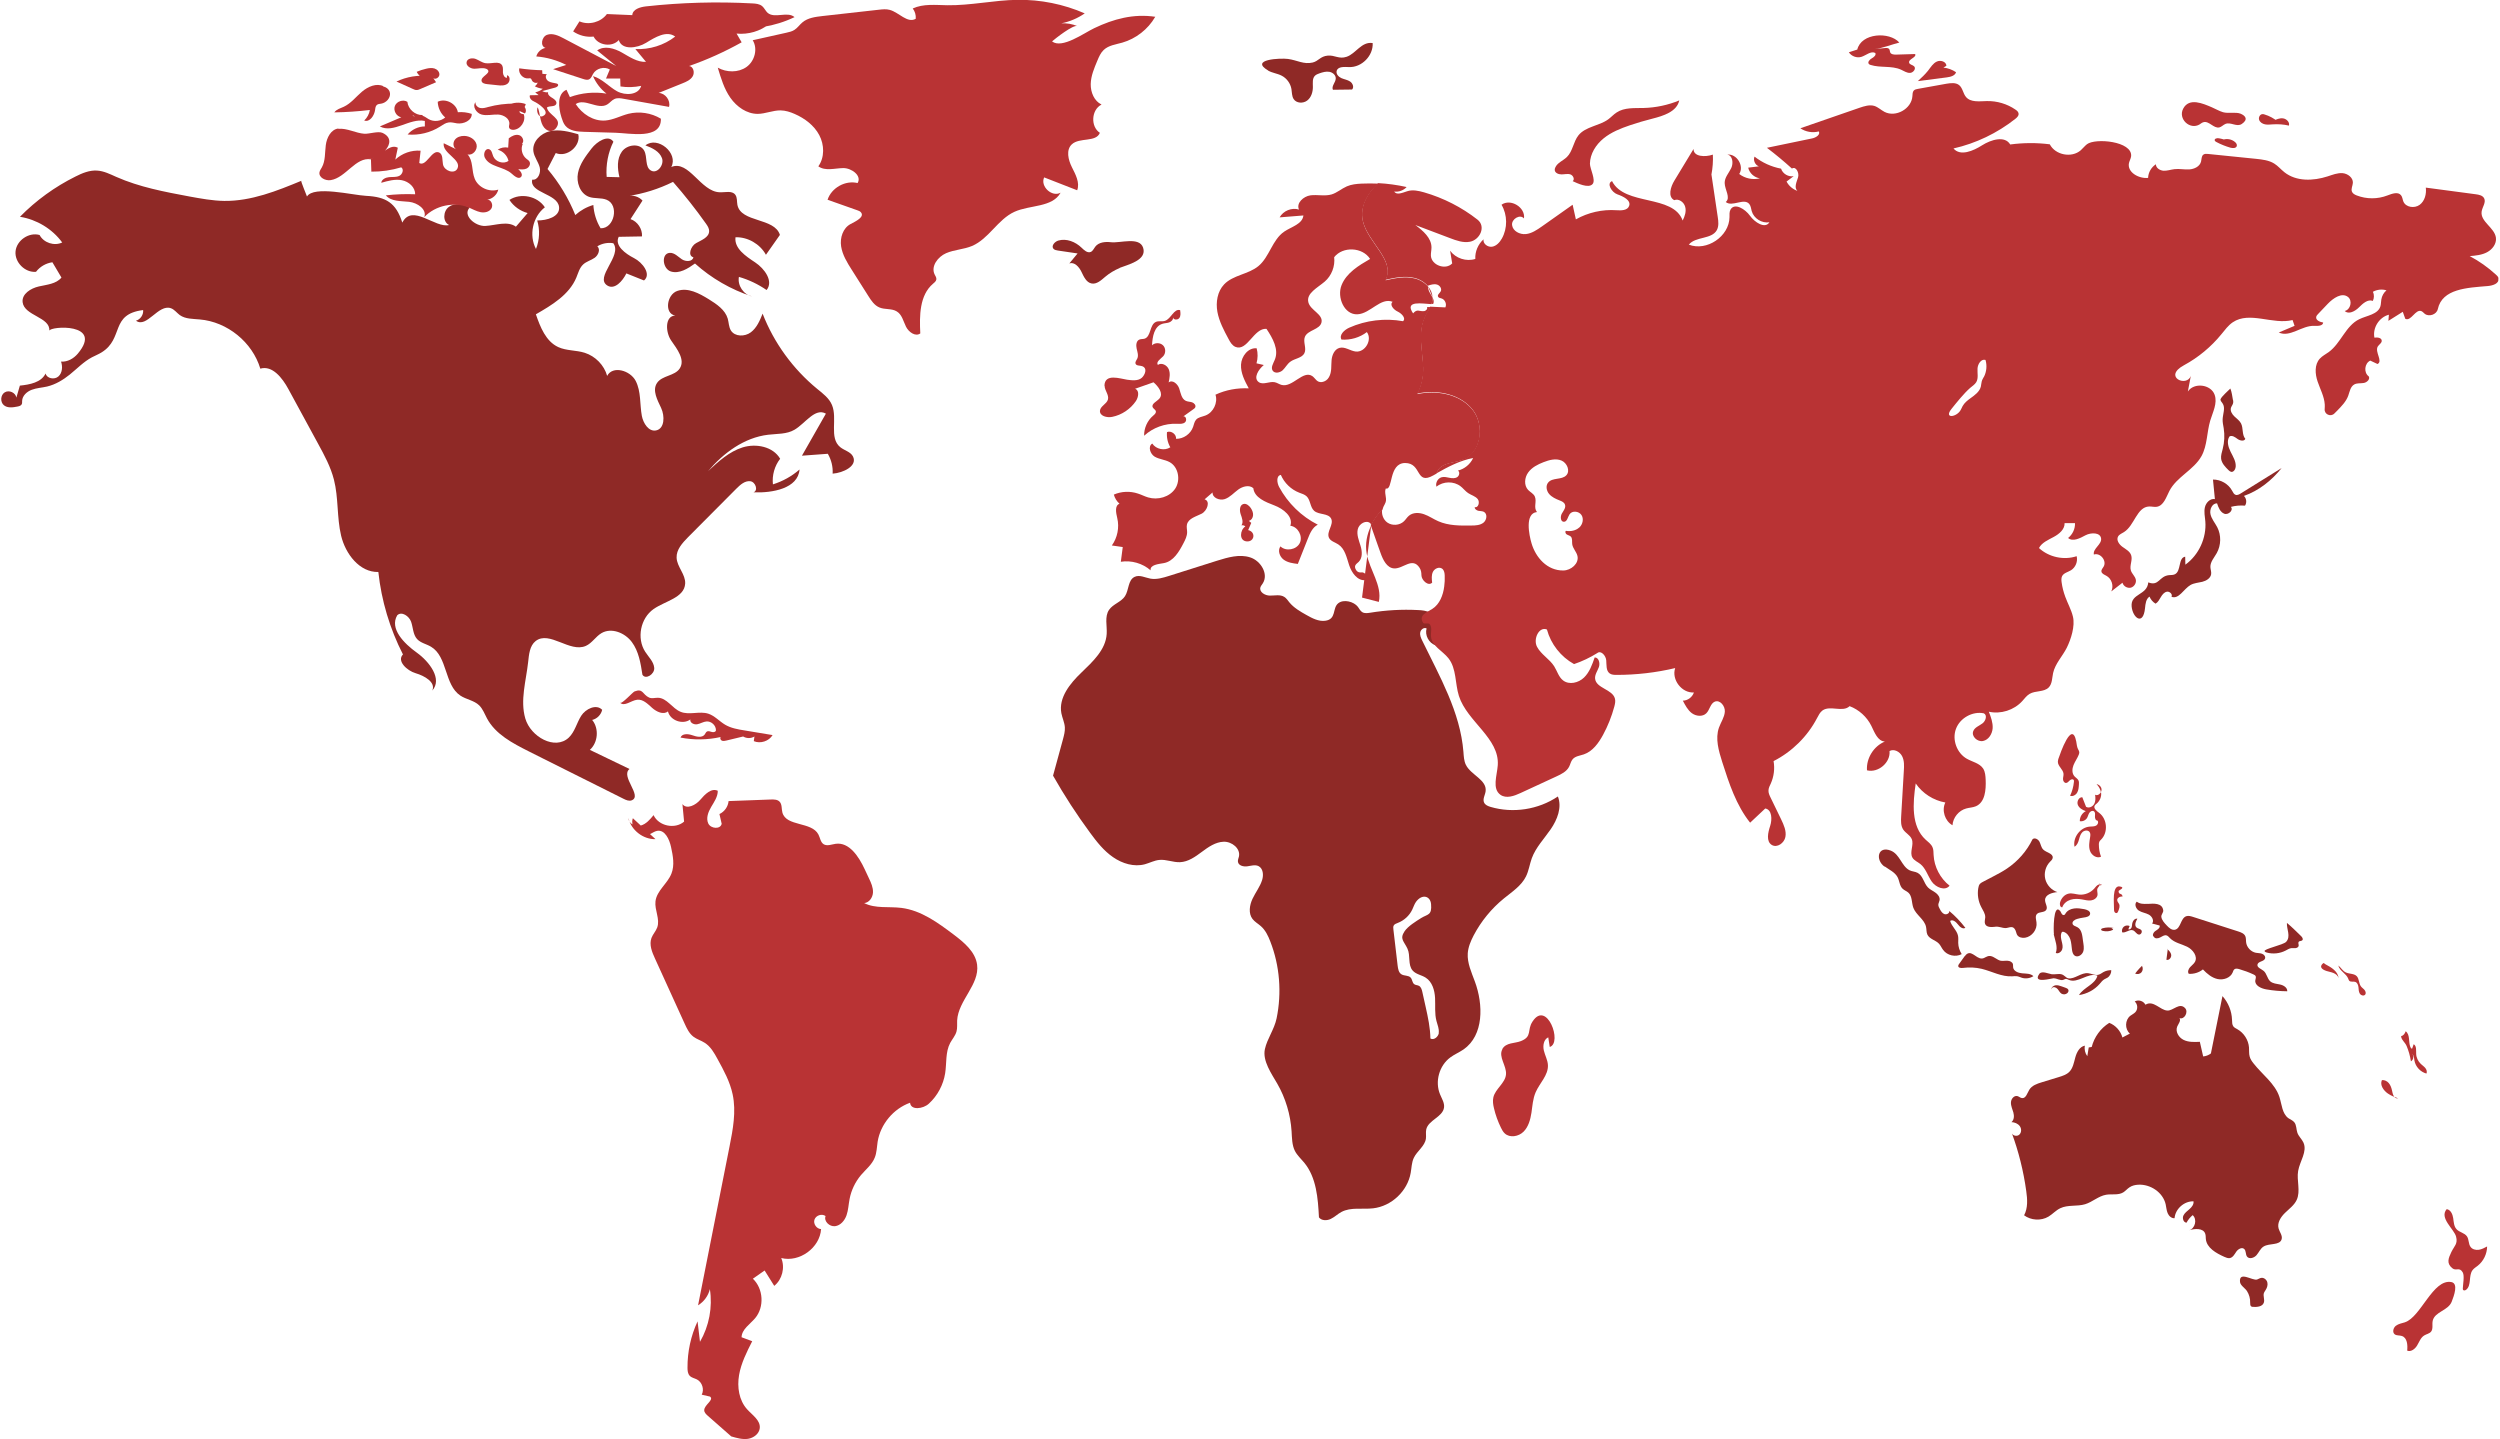 <svg width="945" height="544" viewBox="0 0 945 544" fill="none" xmlns="http://www.w3.org/2000/svg">
<g clip-path="url(#clip0_1921_4466)">
<path d="M588.858 301.081C581.501 306.045 571.912 307.522 563.423 305.008C562.48 304.725 561.442 304.317 561.002 303.406C560.342 302.055 561.38 300.546 561.568 299.07C562.103 294.796 556.035 292.974 554.117 289.14C553.362 287.632 553.3 285.873 553.174 284.176C551.979 269.188 544.182 255.677 537.611 242.165C537.14 241.191 536.637 240.123 536.857 239.023C537.045 237.955 538.303 237.012 539.246 237.546C538.523 240.092 540.095 243.077 542.61 243.925C543.742 239.557 544.371 233.839 540.472 231.576C539.152 230.822 537.548 230.665 536.008 230.602C529.972 230.288 523.904 230.634 517.93 231.608C516.924 231.765 515.855 231.922 514.975 231.419C514.22 230.979 513.812 230.099 513.277 229.377C511.8 227.429 507.901 226.36 505.826 228.057C503.531 229.942 505.292 234.09 500.89 234.656C498.406 234.97 495.986 233.682 493.816 232.456C491.458 231.136 489.069 229.754 487.371 227.68C486.774 226.926 486.239 226.109 485.422 225.606C483.85 224.632 481.869 225.166 480.014 225.135C478.159 225.135 475.927 223.784 476.43 222.024C476.587 221.49 476.996 221.05 477.311 220.547C479.637 216.997 476.556 211.938 472.532 210.681C468.507 209.393 464.137 210.681 460.082 211.938C454.014 213.855 447.946 215.771 441.91 217.688C439.615 218.411 437.225 219.133 434.867 218.725C432.855 218.348 430.717 217.154 428.862 218.065C426.347 219.291 426.756 223.03 425.247 225.355C423.801 227.586 420.72 228.308 419.21 230.539C417.481 233.116 418.519 236.509 418.33 239.62C417.984 245.559 413.08 250.084 408.773 254.231C404.465 258.347 400.095 263.752 401.196 269.596C401.542 271.387 402.39 273.084 402.516 274.907C402.61 276.415 402.202 277.923 401.825 279.368C400.567 283.987 399.309 288.575 398.052 293.194C402.296 300.672 406.981 307.899 412.074 314.812C414.589 318.237 417.261 321.63 420.751 324.018C424.241 326.438 428.674 327.789 432.761 326.689C434.584 326.186 436.314 325.244 438.2 325.055C440.841 324.772 443.419 326.029 446.06 325.904C449.141 325.778 451.813 323.861 454.297 322.007C456.781 320.153 459.484 318.268 462.565 318.174C465.647 318.08 468.979 320.75 468.319 323.767C468.162 324.427 467.847 325.087 467.942 325.746C468.13 327.192 469.985 327.663 471.431 327.475C472.878 327.286 474.387 326.752 475.707 327.38C477.468 328.26 477.688 330.742 477.09 332.628C476.304 335.173 474.575 337.341 473.443 339.76C472.312 342.18 471.84 345.259 473.443 347.364C474.292 348.464 475.55 349.155 476.587 350.067C478.317 351.575 479.354 353.743 480.172 355.88C483.756 365.055 484.542 375.267 482.561 384.913C481.681 389.155 478.977 392.643 478.128 396.57C477.153 401.001 480.706 405.965 482.781 409.579C485.956 415.078 487.811 421.331 488.22 427.646C488.377 430.16 488.346 432.799 489.478 435.062C490.358 436.759 491.804 438.047 492.999 439.492C497.62 445.117 498.186 452.909 498.564 460.168C499.538 461.456 501.55 461.456 502.997 460.765C504.474 460.073 505.637 458.879 507.052 458.125C510.636 456.208 515.006 457.214 519.031 456.743C525.979 455.957 532.047 450.238 533.241 443.357C533.587 441.44 533.587 439.461 534.405 437.701C535.631 435.062 538.617 433.271 538.995 430.38C539.152 429.249 538.869 428.055 539.12 426.924C539.906 423.373 545.377 422.242 545.848 418.628C546.069 416.9 545 415.298 544.339 413.664C542.327 408.856 544.025 402.792 548.206 399.713C549.778 398.55 551.602 397.796 553.205 396.696C560.908 391.354 560.751 379.76 557.481 370.962C556.223 367.537 554.589 364.049 554.809 360.404C554.966 357.985 555.941 355.723 557.041 353.586C559.87 348.213 563.769 343.437 568.485 339.603C571.534 337.121 575.056 334.859 576.816 331.308C577.885 329.14 578.2 326.689 579.017 324.427C580.526 320.311 583.702 317.043 586.185 313.429C588.669 309.816 590.492 305.165 588.889 301.081H588.858ZM543.899 390.412C543.679 391.92 541.981 393.334 540.692 392.549C540.63 388.527 539.781 384.536 538.9 380.608C538.492 378.723 538.083 376.838 537.643 374.952C537.454 374.073 537.171 373.099 536.385 372.659C535.819 372.344 535.096 372.407 534.593 372.03C533.807 371.465 533.87 370.239 533.241 369.548C532.392 368.605 530.82 368.951 529.751 368.291C528.683 367.631 528.462 366.249 528.305 364.992L526.702 351.324C526.639 350.789 526.576 350.224 526.859 349.784C527.173 349.281 527.802 349.093 528.337 348.873C530.726 347.961 532.738 346.139 533.839 343.814C534.31 342.84 534.625 341.771 535.253 340.892C537.58 337.749 540.692 338.692 540.944 341.771C541.321 346.076 539.623 345.511 537.203 347.019C535.348 348.181 532.172 350.13 530.915 352.046C528.997 354.937 530.695 355.754 532.015 358.582C533.241 361.19 532.078 364.709 533.996 366.877C535.222 368.291 537.328 368.542 538.9 369.548C541.384 371.119 542.296 374.293 542.453 377.215C542.61 380.137 542.233 383.122 542.988 385.95C543.365 387.427 544.056 388.904 543.836 390.412H543.899Z" fill="#8F2926"/>
<path d="M567.887 396.633C566.315 399.493 569.522 402.855 569.27 406.091C569.019 409.422 565.246 411.527 564.491 414.795C564.177 416.146 564.397 417.56 564.712 418.88C565.309 421.456 566.221 423.97 567.384 426.327C567.761 427.081 568.17 427.866 568.799 428.432C570.716 430.223 574.049 429.626 575.904 427.772C577.759 425.918 578.482 423.216 578.891 420.608C579.268 418 579.425 415.329 580.463 412.91C581.972 409.39 585.304 406.437 585.116 402.603C585.021 400.687 584.015 398.958 583.575 397.105C583.135 395.251 583.512 392.894 585.242 392.109L585.807 395.753C590.743 394.214 584.676 377.843 579.299 386.138C577.099 389.501 579.299 391.763 574.929 393.523C572.603 394.465 569.27 393.994 567.856 396.57L567.887 396.633Z" fill="#B93334"/>
<path d="M944.437 105.168C944.311 104.602 943.871 104.162 943.431 103.785C940.444 101.051 937.112 98.695 933.559 96.809C935.823 96.621 938.149 96.401 940.13 95.333C942.142 94.264 943.745 92.128 943.463 89.865C942.959 86.032 937.52 83.801 938.055 79.968C938.306 78.239 939.816 76.511 938.998 74.94C938.432 73.872 937.049 73.589 935.854 73.432C929.566 72.584 923.278 71.735 916.959 70.918C917.242 73.306 916.582 75.977 914.633 77.422C912.683 78.868 909.382 78.397 908.47 76.166C908.156 75.38 908.125 74.469 907.59 73.809C906.458 72.364 904.195 73.212 902.466 73.872C898.756 75.317 894.543 75.317 890.833 73.872C890.11 73.589 889.324 73.181 889.041 72.458C888.601 71.389 889.324 70.227 889.387 69.096C889.481 67.148 887.469 65.639 885.52 65.451C883.57 65.294 881.684 66.079 879.829 66.676C874.39 68.436 867.977 68.656 863.512 65.105C862.192 64.068 861.091 62.717 859.676 61.837C857.664 60.581 855.212 60.298 852.854 60.046C846.786 59.418 840.719 58.821 834.619 58.193C834.022 58.13 833.362 58.098 832.89 58.444C832.104 59.01 832.23 60.203 831.978 61.146C831.475 62.969 829.432 63.911 827.577 64.037C825.69 64.163 823.804 63.723 821.949 63.943C820.566 64.1 819.214 64.603 817.831 64.54C816.416 64.445 814.907 63.471 814.938 62.089C813.209 63.188 812.046 65.168 811.983 67.242C808.462 67.619 803.997 65.105 804.752 61.617C804.972 60.706 805.475 59.921 805.569 59.01C806.041 53.354 792.019 52.097 788.875 54.516C788.026 55.176 787.334 56.087 786.517 56.81C783.09 59.795 776.928 58.632 774.821 54.548C769.854 53.919 764.824 53.951 759.856 54.611C757.844 51.185 752.594 52.788 749.23 54.925C745.866 57.061 740.993 59.167 738.415 56.119C746.903 54.202 754.92 50.337 761.743 44.964C762.434 44.43 763.189 43.707 763 42.827C762.906 42.23 762.371 41.791 761.868 41.445C758.725 39.277 754.857 38.114 751.022 38.209C748.224 38.271 744.891 38.774 743.131 36.637C742.03 35.318 741.904 33.275 740.553 32.176C739.264 31.139 737.409 31.39 735.805 31.641C732.19 32.301 728.574 32.93 724.99 33.59C724.424 33.684 723.827 33.809 723.418 34.218C722.915 34.783 722.946 35.632 722.884 36.386C722.569 41.131 716.596 44.493 712.351 42.293C711.031 41.602 709.899 40.471 708.484 40.031C706.661 39.497 704.743 40.125 702.951 40.722C695.468 43.299 688.017 45.907 680.535 48.483C682.547 49.866 685.156 50.306 687.514 49.677C688.206 50.934 686.382 52.034 684.999 52.317C679.309 53.511 673.618 54.705 667.896 55.867C671.166 58.35 674.31 60.958 677.359 63.723C678.837 62.686 680.22 65.357 679.654 67.085C679.12 68.782 678.082 70.918 679.403 72.144C677.674 71.547 676.165 70.258 675.316 68.624C676.227 67.965 677.108 67.273 678.02 66.582C676.039 66.99 673.838 65.671 673.241 63.754C669.594 63.063 666.135 61.492 663.212 59.198C662.614 60.581 663.432 62.372 664.846 62.874C663.495 63.063 662.143 63.22 660.822 63.377C661.262 65.451 663.149 67.148 665.255 67.399C662.583 68.09 659.596 67.462 657.427 65.765C659.407 62.78 656.484 58.004 652.899 58.444C654.943 58.727 655.289 61.68 654.409 63.534C653.497 65.419 651.893 67.085 651.925 69.159C651.956 71.704 654.314 74.752 652.334 76.354C654.723 78.365 659.187 74.72 661.199 77.077C661.828 77.831 661.891 78.868 662.143 79.779C662.929 82.576 665.978 84.492 668.839 84.021C667.204 86.629 663.274 84.052 661.482 81.539C659.69 79.025 655.698 76.543 654.157 79.182C653.654 80.062 653.748 81.13 653.748 82.104C653.654 89.363 645.134 95.113 638.374 92.473C640.952 89.3 646.989 90.557 648.969 86.975C649.755 85.498 649.567 83.707 649.315 82.073C648.529 76.7 647.743 71.327 646.926 65.954C647.398 63.471 647.586 60.926 647.46 58.444C644.631 59.449 640.072 59.292 640.166 56.307C637.746 60.298 635.356 64.257 632.935 68.247C631.458 70.635 630.357 74.406 632.873 75.663C634.539 74.972 636.519 76.386 636.991 78.145C637.494 79.873 636.865 81.759 636.048 83.361C632.432 73.369 614.135 77.957 609.356 68.467C607.187 69.316 609.167 72.678 611.368 73.463C613.6 74.249 616.618 75.694 615.801 77.862C615.172 79.591 612.814 79.591 610.991 79.465C605.709 79.088 600.301 80.313 595.68 82.921C595.271 81.067 594.862 79.213 594.454 77.391C590.618 80.125 586.751 82.827 582.884 85.561C580.998 86.88 579.017 88.263 576.753 88.483C574.458 88.703 571.849 87.352 571.566 85.089C571.283 82.796 574.584 80.816 576.062 82.576C576.69 78.397 571 74.909 567.573 77.391C569.836 81.225 569.899 86.283 567.699 90.18C566.881 91.625 565.624 93.007 563.989 93.259C562.354 93.51 560.468 92.096 560.782 90.462C558.707 92.316 557.512 95.113 557.669 97.878C554.274 98.978 550.25 97.658 548.143 94.767C548.395 96.37 548.678 97.972 548.929 99.575C546.477 102.183 541.132 100.297 540.881 96.715C540.818 95.647 541.101 94.61 541.101 93.542C541.101 89.928 537.894 87.226 535.002 85.058C539.34 86.692 543.71 88.357 548.049 89.991C550.501 90.934 553.111 91.876 555.657 91.374C559.399 90.651 561.819 85.624 558.487 83.016C552.513 78.334 545.597 74.814 538.303 72.709C536.196 72.112 533.964 71.609 531.889 72.301C530.191 72.835 527.928 73.903 527.016 72.395C528.714 72.646 530.537 71.987 531.7 70.698C528.179 69.913 524.564 69.41 520.948 69.222C516.767 72.929 513.937 78.177 515.132 83.455C516.987 91.594 527.55 98.381 523.683 105.765C527.33 104.948 531.103 104.162 534.719 105.073C536.668 105.545 538.523 106.676 539.812 108.216C539.812 108.121 539.812 108.058 539.812 107.964C540.881 107.619 542.044 107.241 543.144 107.556C544.245 107.838 545.125 109.127 544.591 110.132C544.213 110.824 543.239 111.421 543.585 112.143C543.805 112.615 544.402 112.677 544.874 112.803C546.225 113.212 546.949 114.94 546.351 116.197C544.433 116.071 542.516 115.977 540.566 115.914C539.906 117.328 539.026 118.647 538.429 120.061C535.851 125.906 537.737 132.63 537.925 139.009C538.02 142.276 537.265 145.921 535.63 148.781C536.008 148.686 536.416 148.624 536.794 148.561C544.056 147.335 552.325 149.158 556.789 155.034C561.222 160.909 559.744 170.996 552.922 173.729C550.344 174.766 547.326 174.735 544.968 176.212C543.993 176.809 543.302 177.846 542.956 178.945C547.357 176.463 551.885 174.043 556.852 173.132C555.752 175.489 553.582 177.28 551.099 177.877C551.916 178.411 551.664 179.825 550.816 180.359C549.998 180.893 548.898 180.799 547.923 180.611C546.949 180.422 545.943 180.139 544.968 180.391C544.119 180.611 543.459 181.239 543.113 182.056C542.956 182.402 542.861 182.81 542.861 183.187C542.861 183.47 542.924 183.721 542.987 183.973C545.502 181.867 549.558 181.805 552.136 183.847C553.142 184.633 553.928 185.701 554.966 186.392C556.129 187.178 557.669 187.523 558.581 188.654C559.461 189.786 558.833 192.017 557.449 191.734C557.386 192.425 558.141 192.928 558.833 193.085C559.524 193.211 560.279 193.179 560.876 193.462C562.322 194.216 562.04 196.51 560.782 197.547C559.524 198.552 557.795 198.647 556.16 198.647C551.916 198.709 547.546 198.741 543.647 197.013C541.824 196.227 540.189 195.033 538.271 194.373C536.385 193.713 534.121 193.65 532.581 194.939C531.858 195.536 531.386 196.384 530.694 197.044C529.06 198.615 526.261 198.835 524.407 197.515C522.866 196.416 522.111 194.342 522.489 192.488C520.728 194.279 519.219 196.321 518.15 198.552C519.093 201.192 520.005 203.862 520.948 206.502C521.263 207.35 521.546 208.199 521.86 209.047C522.772 211.624 524.218 214.671 526.953 214.86C530.411 215.08 533.87 210.398 536.605 214.64C537.14 215.457 537.297 216.431 537.297 217.405C537.297 219.322 539.906 221.741 541.352 220.233C541.195 218.851 541.038 217.374 541.667 216.117C542.296 214.891 544.056 214.106 545.157 214.986C545.911 215.583 546.068 216.62 546.1 217.562C546.163 218.945 546.1 220.359 545.911 221.71C545.502 224.978 544.182 228.403 541.415 230.162C539.246 231.545 536.165 232.519 537.925 235.41C538.334 236.038 539.969 235.315 540.441 235.944C541.478 237.389 540.755 238.897 540.912 240.594C541.195 244.208 545.282 245.999 547.515 248.827C550.596 252.723 549.967 258.347 551.476 263.092C554.588 272.801 566.85 279.054 566.158 289.235C565.875 293.194 563.926 298.158 567.196 300.452C569.365 301.96 572.352 300.892 574.772 299.761C579.3 297.687 583.827 295.582 588.354 293.477C590.209 292.628 592.158 291.654 593.102 289.863C593.605 288.92 593.762 287.821 594.454 287.004C595.46 285.81 597.22 285.653 598.698 285.15C602.03 284.019 604.263 280.877 605.96 277.766C607.784 274.404 609.199 270.822 610.205 267.114C610.456 266.14 610.708 265.103 610.456 264.129C609.576 260.515 603.257 260.201 602.942 256.493C602.816 254.954 603.885 253.571 604.388 252.126C604.891 250.649 604.326 248.481 602.785 248.512C601.842 251.246 600.836 254.105 598.761 256.116C596.686 258.127 593.165 258.976 590.869 257.216C589.172 255.928 588.606 253.634 587.474 251.843C585.713 249.078 582.507 247.381 580.997 244.49C579.457 241.6 581.721 236.698 584.739 237.955C586.216 243.454 589.989 248.261 594.988 251.026C598.069 249.989 601.024 248.575 603.791 246.847C605.174 245.747 606.998 247.821 607.155 249.581C607.312 251.372 607.029 253.508 608.444 254.545C609.167 255.079 610.142 255.111 611.054 255.111C618.505 255.111 625.956 254.263 633.218 252.534C631.741 256.871 635.734 262.086 640.292 261.741C639.726 263.532 637.966 264.82 636.111 264.852C637.023 266.58 637.966 268.434 639.538 269.596C641.141 270.759 643.562 271.01 644.977 269.628C646.297 268.339 646.486 265.951 648.184 265.229C650.164 264.412 652.145 266.894 651.988 269.031C651.831 271.167 650.479 273.021 649.755 275.064C648.309 279.211 649.661 283.767 650.982 287.978C653.56 296.053 656.263 304.348 661.545 310.978C663.463 309.187 665.349 307.396 667.267 305.605C669.845 306.045 669.908 309.753 669.122 312.204C668.305 314.686 667.519 318.048 669.751 319.399C671.763 320.593 674.435 318.677 674.876 316.383C675.316 314.089 674.278 311.827 673.272 309.721C671.952 307.019 670.663 304.317 669.342 301.615C668.871 300.672 668.399 299.698 668.493 298.661C668.556 297.75 668.996 296.964 669.374 296.147C670.537 293.539 670.914 290.523 670.411 287.695C677.391 284.144 683.238 278.363 686.854 271.419C687.42 270.382 687.923 269.282 688.898 268.559C691.759 266.485 696.6 269.408 699.147 266.925C702.668 268.245 705.655 270.947 707.353 274.341C708.579 276.823 709.71 280.122 712.477 280.311C708.264 282.039 705.403 286.627 705.718 291.183C709.962 292.251 714.678 288.229 714.238 283.893C715.904 282.95 718.105 284.113 718.985 285.81C719.865 287.506 719.771 289.517 719.645 291.403C719.331 297.153 718.985 302.872 718.639 308.622C718.545 310.318 718.482 312.172 719.425 313.586C720.337 314.937 722.003 315.66 722.632 317.168C723.575 319.368 721.689 322.133 722.915 324.207C723.575 325.306 724.864 325.778 725.839 326.563C727.945 328.197 728.668 331.057 730.209 333.256C731.75 335.456 735.271 336.901 736.937 334.796C733.416 332.031 731.121 327.695 730.901 323.201C730.838 322.164 730.901 321.096 730.46 320.185C729.926 319.022 728.826 318.237 727.882 317.388C722.349 312.329 723.041 303.563 724.141 296.147C726.719 299.918 730.838 302.557 735.334 303.343C733.887 306.328 735.145 310.318 738.037 311.952C738.226 309.03 740.427 306.359 743.225 305.605C744.451 305.26 745.74 305.26 746.903 304.757C750.362 303.249 750.739 298.567 750.582 294.796C750.519 293.319 750.424 291.78 749.639 290.523C748.287 288.48 745.583 288.009 743.476 286.815C739.672 284.679 737.817 279.588 739.358 275.503C740.867 271.419 745.583 268.779 749.859 269.628C751.273 270.256 750.645 272.487 749.387 273.43C748.161 274.372 746.463 274.906 745.897 276.352C745.08 278.331 747.501 280.562 749.607 280.091C751.714 279.651 753.065 277.42 753.223 275.283C753.348 273.147 752.562 271.042 751.776 269.031C756.304 270.036 761.303 268.434 764.415 265.009C765.295 264.035 766.081 262.935 767.213 262.275C769.414 260.987 772.558 261.678 774.381 259.887C775.765 258.504 775.67 256.273 776.079 254.388C776.865 250.838 779.6 248.104 781.235 244.868C782.839 241.631 784.442 236.635 783.562 233.053C782.933 230.445 781.581 228.088 780.669 225.575C780.009 223.784 779.537 221.961 779.286 220.076C779.192 219.322 779.129 218.473 779.475 217.782C780.103 216.557 781.675 216.274 782.839 215.551C784.568 214.483 785.479 212.221 784.976 210.241C780.135 211.844 774.476 210.618 770.734 207.162C771.803 205.088 774.193 204.114 776.268 202.983C778.343 201.883 780.512 200.092 780.418 197.735C781.738 197.735 783.027 197.735 784.348 197.735C784.442 199.872 783.436 202.04 781.738 203.36C783.53 204.899 786.234 203.454 788.34 202.323C790.447 201.223 793.968 201.223 794.22 203.58C794.471 205.842 791.013 207.382 791.484 209.613C793.905 208.796 796.483 212.001 795.163 214.2C794.817 214.797 794.22 215.363 794.345 216.054C794.471 216.871 795.446 217.217 796.169 217.625C798.212 218.693 799.093 221.49 798.055 223.564C799.47 222.464 800.885 221.364 802.3 220.264C802.614 221.553 804.092 222.433 805.412 222.15C806.701 221.836 807.644 220.359 807.33 219.07C807.047 217.782 805.852 216.902 805.475 215.646C804.878 213.76 806.229 211.686 805.569 209.833C805.066 208.387 803.526 207.602 802.268 206.69C801.011 205.779 799.879 204.145 800.633 202.794C801.105 201.977 802.079 201.632 802.865 201.129C806.858 198.647 807.707 191.608 812.392 191.451C813.335 191.42 814.278 191.702 815.19 191.577C817.862 191.2 818.805 187.963 820.031 185.575C822.798 180.234 829.243 177.657 832.167 172.41C834.399 168.356 834.148 163.423 835.468 158.993C836.443 155.756 838.266 152.426 837.134 149.221C835.72 145.261 829.337 144.476 827.011 147.995C827.388 146.016 827.765 144.036 828.143 142.025C826.728 146.55 817.422 142.465 825.533 138.066C830.941 135.144 835.783 131.122 839.681 126.346C841.002 124.743 842.259 122.984 843.988 121.821C850.37 117.516 859.142 122.858 866.593 120.973C866.845 121.695 867.096 122.449 867.348 123.172C865.336 123.989 863.355 124.837 861.374 125.686C865.587 127.665 870.114 122.984 874.767 123.172C876.119 123.235 878.069 123.235 878.163 121.915C876.905 121.727 875.302 121.035 875.522 119.81C875.616 119.339 875.931 118.993 876.245 118.679C877.44 117.391 878.666 116.134 879.892 114.845C881.936 112.709 885.237 110.415 887.563 112.269C889.324 113.683 888.506 117.076 886.306 117.548C887.752 118.993 890.204 117.673 891.682 116.197C893.128 114.751 895.014 112.992 896.932 113.746C897.467 112.677 897.467 111.358 896.964 110.289C898.504 109.441 900.422 109.221 902.088 109.755C901.051 110.604 900.359 111.86 900.139 113.212C899.982 114.06 900.045 114.94 899.793 115.788C898.85 118.867 894.731 119.244 891.808 120.658C886.652 123.141 884.859 129.739 880.238 133.101C879.106 133.918 877.817 134.547 876.874 135.584C874.83 137.846 875.082 141.334 876.056 144.225C877.031 147.115 878.572 149.88 878.76 152.897C878.792 153.462 878.76 154.028 878.729 154.594C878.509 156.605 880.992 157.736 882.407 156.29C882.753 155.945 883.099 155.599 883.445 155.253C885.08 153.557 886.809 151.829 887.626 149.598C888.192 148.027 888.444 146.141 889.921 145.324C890.99 144.727 892.311 144.979 893.505 144.759C894.7 144.57 895.989 143.345 895.392 142.276C893.411 140.862 893.757 137.343 895.958 136.306C896.869 136.715 897.781 137.155 898.693 137.595C900.862 136.589 897.592 133.038 898.787 130.996C899.259 130.211 900.328 129.708 900.296 128.797C900.265 127.665 898.661 127.445 897.53 127.634C896.775 123.926 899.353 119.873 903 118.962C902.937 119.716 902.874 120.501 902.811 121.287C904.635 120.156 906.427 118.993 908.25 117.862C908.565 118.742 908.879 119.622 909.194 120.501C911.363 121.632 913.061 116.699 915.293 117.611C915.796 117.83 916.11 118.27 916.519 118.585C918.122 119.904 921.046 118.899 921.486 116.856C923.153 109.127 932.553 108.781 940.413 108.121C942.236 107.964 944.752 107.179 944.343 105.388L944.437 105.168ZM596.906 199.432C595.585 200.626 593.668 200.94 591.907 200.657C591.498 201.003 591.781 201.757 592.253 202.04C592.724 202.323 593.322 202.417 593.73 202.794C594.454 203.485 594.171 204.711 594.296 205.685C594.516 207.319 595.9 208.544 596.277 210.147C596.937 213.006 593.856 215.614 590.932 215.646C584.802 215.708 580.494 210.712 578.922 205.371C578.011 202.323 576.282 194.028 580.966 193.556C579.551 191.702 581.029 189.66 580.149 187.649C579.646 186.581 578.451 186.046 577.633 185.198C575.999 183.47 576.25 180.548 577.633 178.631C579.017 176.683 581.249 175.552 583.45 174.703C585.619 173.855 588.071 173.195 590.209 174.075C592.347 174.955 593.636 178.003 592.064 179.668C590.335 181.49 586.814 180.422 585.21 182.402C584.204 183.596 584.55 185.512 585.556 186.706C586.562 187.9 588.071 188.592 589.518 189.157C590.335 189.471 591.215 189.848 591.53 190.665C592.033 191.859 590.995 193.053 590.366 194.153C589.738 195.284 589.863 197.233 591.152 197.233C592.41 197.233 592.599 195.442 593.29 194.405C594.265 192.928 596.78 193.179 597.786 194.656C598.761 196.133 598.258 198.269 596.937 199.432H596.906ZM749.89 142.465C749.607 142.999 749.261 143.533 749.104 144.13C748.915 144.79 748.915 145.481 748.758 146.141C748.255 148.089 746.463 149.378 744.828 150.54C743.696 151.357 742.565 152.268 741.873 153.494C741.59 153.997 741.401 154.562 741.087 155.065C739.484 157.799 734.642 158.333 737.692 154.531C739.578 152.174 742.376 148.686 744.703 146.644C745.489 145.953 746.495 145.356 747.029 144.444C747.909 142.936 747.406 141.082 747.501 139.354C747.564 137.626 748.884 135.552 750.519 136.055C751.148 138.16 750.928 140.517 749.921 142.465H749.89ZM541.478 112.395C541.478 112.583 541.478 112.74 541.478 112.96C541.415 113.62 541.29 114.248 541.069 114.877C541.321 114.877 541.572 114.877 541.761 114.877C542.138 114.06 541.918 113.243 541.478 112.395ZM528.745 153.714C531.826 153.494 534.153 151.546 535.693 148.843C532.769 149.535 529.877 150.98 528.745 153.714Z" fill="#B93334"/>
<path d="M552.985 173.792C550.407 174.829 547.389 174.798 545.031 176.274C544.056 176.871 543.365 177.908 543.019 179.008C542.641 179.228 542.233 179.448 541.856 179.668C534.97 183.564 537.548 174.986 531.103 175.018C524.815 175.08 526.639 185.575 523.841 184.633C523.118 186.235 524.312 188.12 523.778 189.817C523.589 190.414 523.243 190.917 522.992 191.451C522.835 191.797 522.709 192.142 522.646 192.519C520.885 194.31 519.376 196.353 518.307 198.584C518.213 198.332 518.15 198.112 518.056 197.861C516.515 196.353 513.717 197.955 513.246 200.029C512.743 202.103 513.654 204.24 514.283 206.313C514.912 208.356 515.101 210.87 513.591 212.378C512.805 213.163 511.485 213.729 512.648 215.551C513.057 216.211 513.874 216.494 514.66 216.368C516.327 216.117 517.741 219.196 516.107 219.29C513.12 219.636 510.919 216.494 509.976 213.635C509.033 210.775 508.404 207.413 505.857 205.779C504.631 204.962 502.934 204.585 502.336 203.234C501.33 200.972 504.254 198.301 503.185 196.07C502.116 193.902 498.563 194.687 496.74 193.085C495.199 191.702 495.388 189.032 493.91 187.618C493.156 186.895 492.087 186.612 491.112 186.235C488.031 185.041 485.453 182.559 484.164 179.511C482.372 179.825 482.655 182.465 483.504 184.067C486.774 190.163 491.961 195.222 498.123 198.332C496.111 199.338 495.137 201.632 494.319 203.737C493.062 206.879 491.835 210.021 490.578 213.163C488.691 212.943 486.711 212.661 485.202 211.529C483.693 210.398 482.875 208.073 484.007 206.533C486.082 208.544 490.075 207.822 491.332 205.245C492.558 202.637 490.609 199.086 487.748 198.741C488.943 195.316 485.107 192.331 481.712 191.043C478.316 189.754 474.166 188.12 473.758 184.538C472.217 183.156 469.702 183.847 468.036 185.072C466.369 186.298 464.955 187.963 462.974 188.655C461.025 189.314 458.227 188.183 458.352 186.141C457.346 187.021 456.34 187.869 455.334 188.749C457.629 189.409 456.34 193.085 454.202 194.185C452.096 195.253 449.204 195.944 448.669 198.27C448.449 199.212 448.732 200.186 448.732 201.16C448.732 202.637 448.04 204.02 447.349 205.339C445.682 208.576 443.544 212.189 439.96 212.849C437.854 213.226 434.647 213.478 434.93 215.583C431.912 212.943 427.668 211.718 423.675 212.346C423.926 210.492 424.178 208.639 424.398 206.785C423.015 206.565 421.631 206.376 420.279 206.188C422.386 203.266 423.172 199.369 422.323 195.85C421.851 193.871 421.285 191.105 423.172 190.414C422.134 189.503 421.38 188.277 421.034 186.958C423.895 185.701 427.196 185.575 430.183 186.581C431.472 186.989 432.698 187.649 433.987 188.026C437.665 189.126 442.098 187.9 444.236 184.695C446.343 181.49 445.462 176.494 442.098 174.672C440.306 173.698 438.168 173.635 436.439 172.598C434.741 171.561 433.83 168.702 435.559 167.665C436.974 169.833 440.243 170.493 442.381 169.079C441.375 167.351 440.935 165.308 441.124 163.329C442.696 162.669 444.739 164.177 444.551 165.874C447.349 165.937 450.084 164.02 450.996 161.349C451.31 160.438 451.467 159.433 452.096 158.678C452.945 157.673 454.422 157.547 455.617 157.076C458.635 155.945 460.427 152.237 459.453 149.189C463.351 147.367 467.721 146.581 472.029 146.801C470.519 144.005 468.948 141.02 469.105 137.815C469.262 134.641 471.84 131.342 475.015 131.656C475.518 133.51 475.487 135.489 474.952 137.343C475.896 137.563 476.807 137.752 477.719 137.972C475.707 139.637 473.663 142.842 475.77 144.413C477.436 145.639 479.826 144.067 481.838 144.476C482.781 144.664 483.567 145.293 484.479 145.513C488.597 146.55 492.59 139.763 496.08 142.182C497.243 142.999 497.715 144.664 499.727 144.413C500.827 144.256 501.802 143.565 502.336 142.591C503.499 140.58 503.122 138.286 503.342 136.055C503.531 134.138 504.474 132.002 506.329 131.499C508.373 130.933 510.353 132.63 512.46 132.881C516.044 133.29 518.842 128.388 516.673 125.529C513.969 127.603 510.51 128.608 507.084 128.357C506.077 126.597 508.184 124.68 510.007 123.863C516.358 121.036 523.526 120.187 530.349 121.413C531.575 120.281 529.814 118.49 528.305 117.768C526.796 117.076 525.13 115.16 526.419 114.091C521.923 112.269 517.962 118.585 513.12 118.805C508.152 119.056 505.26 112.395 507.115 107.776C508.97 103.157 513.591 100.36 517.899 97.878C515.038 93.385 507.587 93.039 504.317 97.218C504.726 100.643 503.342 104.225 500.733 106.456C498.029 108.781 493.659 110.886 494.571 114.311C495.357 117.328 500.167 118.773 499.538 121.821C498.941 124.649 494.351 124.68 493.25 127.32C492.464 129.268 493.973 131.625 493.062 133.51C492.118 135.395 489.415 135.458 487.717 136.746C486.554 137.595 485.893 138.977 484.856 139.951C483.787 140.925 481.838 141.302 481.052 140.077C480.297 138.883 481.303 137.375 481.838 136.055C483.535 132.159 481.083 127.823 478.725 124.303C473.946 123.926 471.463 132.976 466.998 131.122C465.741 130.588 465.018 129.331 464.389 128.137C462.628 124.869 460.868 121.57 460.176 117.893C459.516 114.248 460.176 110.164 462.723 107.493C466.118 103.942 471.84 103.722 475.644 100.612C479.888 97.124 480.894 90.62 485.453 87.54C488.188 85.686 492.338 84.712 492.684 81.445C489.698 81.696 486.679 81.947 483.693 82.167C485.076 79.653 488.314 78.365 491.018 79.214C489.886 76.794 492.684 74.218 495.325 73.841C497.966 73.495 500.764 74.249 503.342 73.495C505.417 72.866 507.084 71.327 509.096 70.447C510.825 69.693 512.743 69.504 514.629 69.41C516.735 69.316 518.873 69.316 521.011 69.41C516.83 73.118 514 78.365 515.195 83.644C517.05 91.782 527.613 98.569 523.746 105.953C527.393 105.136 531.166 104.351 534.782 105.262C536.731 105.733 538.586 106.864 539.875 108.404C539.686 109.818 540.849 111.169 541.51 112.489C541.51 112.677 541.51 112.835 541.51 113.054C541.447 113.714 541.321 114.343 541.101 114.971C537.957 114.846 530.632 113.337 534.153 118.459C535.725 116.605 536.448 117.799 538.271 117.611C539.026 117.516 539.718 116.762 539.435 116.04C539.843 116.04 540.252 116.071 540.661 116.102C540.001 117.516 539.12 118.836 538.523 120.25C535.945 126.094 537.831 132.819 538.02 139.197C538.114 142.465 537.36 146.11 535.725 148.969C536.102 148.875 536.511 148.812 536.888 148.749C544.151 147.524 552.419 149.346 556.884 155.222C561.317 161.098 559.839 171.184 553.017 173.918L552.985 173.792Z" fill="#B93334"/>
<path d="M417.544 145.827C417.544 147.618 419.273 149.252 418.802 151.012C418.33 152.74 415.878 153.525 415.783 155.285C415.658 157.264 418.424 157.987 420.405 157.579C424.021 156.856 427.29 154.656 429.365 151.609C430.371 150.1 430.78 147.555 429.051 146.958C431.377 146.141 433.704 145.324 436.03 144.507C437.854 146.078 439.835 148.686 438.325 150.572C437.351 151.766 435.056 152.614 435.747 153.997C436.03 154.562 436.785 154.845 436.911 155.473C437.036 156.133 436.439 156.667 435.905 157.107C433.704 158.961 432.415 161.852 432.478 164.711C435.779 161.663 440.338 159.998 444.865 160.187C445.934 160.218 447.097 160.344 447.915 159.653C448.732 158.961 448.355 157.233 447.317 157.39C448.575 156.479 449.832 155.568 451.09 154.688C451.373 154.499 451.687 154.279 451.813 153.934C452.127 153.18 451.404 152.363 450.618 152.08C449.832 151.829 448.983 151.86 448.229 151.514C446.594 150.729 446.311 148.592 445.745 146.864C445.179 145.136 443.167 143.376 441.752 144.57C442.098 142.905 442.444 141.145 441.784 139.574C441.124 138.003 439.049 136.935 437.665 137.94C436.879 136.778 438.703 135.678 439.677 134.672C440.715 133.541 440.715 131.593 439.615 130.525C438.514 129.456 436.533 129.456 435.465 130.525C435.622 127.32 436.282 123.392 439.332 122.418C440.18 122.135 441.092 122.167 441.91 121.884C442.727 121.601 443.544 120.847 443.387 119.967C443.544 120.973 445.179 121.036 445.777 120.219C446.374 119.402 446.248 118.27 446.091 117.234C443.733 116.542 442.696 120.533 440.338 121.287C439.269 121.633 438.011 121.224 436.974 121.664C434.49 122.701 435.15 127.32 432.572 128.043C431.975 128.2 431.283 128.105 430.686 128.357C429.491 128.859 429.365 130.493 429.648 131.75C429.931 133.007 430.434 134.358 429.9 135.521C429.617 136.149 428.988 136.809 429.24 137.469C429.554 138.349 430.843 138.097 431.723 138.412C433.924 139.197 432.729 141.805 431.597 142.811C430.151 144.099 427.73 143.753 426.064 143.533C423.518 143.188 417.513 140.957 417.481 145.89L417.544 145.827Z" fill="#B93334"/>
<path d="M472.972 197.641C472.658 197.39 472.375 197.138 472.06 196.887C473.003 196.667 473.632 195.693 473.664 194.719C473.727 193.745 473.318 192.834 472.783 192.017C472.123 191.074 471.023 190.163 469.922 190.54C468.539 191.011 468.508 192.991 468.979 194.373C469.451 195.756 470.111 197.39 469.262 198.584C469.765 198.458 470.363 198.615 470.74 198.992C468.728 200.281 468.256 204.397 471.243 204.648C474.23 204.899 474.796 201.066 471.809 200.375C471.872 200.186 473.035 197.61 473.003 197.578L472.972 197.641Z" fill="#B93334"/>
<path d="M810.82 229.879C810.977 228.277 811.166 226.392 812.518 225.512C812.958 226.612 813.775 227.586 814.813 228.183C815.725 227.649 816.259 226.612 816.794 225.7C817.328 224.789 818.083 223.815 819.12 223.658C820.158 223.501 821.352 224.663 820.818 225.575C823.584 226.674 825.408 222.652 827.986 221.144C829.338 220.359 830.973 220.296 832.482 219.919C833.991 219.542 835.594 218.568 835.814 217.028C835.94 216.117 835.563 215.237 835.531 214.326C835.469 212.378 836.978 210.775 837.921 209.078C839.587 206.125 839.681 202.291 838.109 199.275C837.261 197.641 835.971 196.196 835.563 194.373C835.154 192.582 836.192 190.226 838.047 190.257C838.55 191.828 839.241 193.588 840.782 194.185C842.322 194.782 844.397 192.802 843.265 191.608C844.995 191.137 846.818 190.98 848.61 191.137C849.365 190.037 849.176 188.372 848.201 187.46C853.861 185.481 858.734 181.585 862.475 176.903C857.319 180.108 852.163 183.313 847.007 186.518C846.409 186.895 845.655 187.303 844.995 187.021C844.397 186.801 844.083 186.109 843.769 185.544C842.385 182.936 839.461 181.239 836.506 181.27C836.758 183.721 836.978 186.204 837.229 188.654C835.469 188.34 833.865 189.974 833.456 191.734C833.048 193.462 833.456 195.284 833.614 197.075C834.117 203.328 831.161 209.77 826.068 213.446C826.068 212.441 826.037 211.435 826.005 210.43C823.301 210.838 824.559 215.834 822.138 217.059C821.447 217.405 820.661 217.342 819.875 217.405C816.07 217.814 816.133 221.71 812.046 220.139C811.637 225.103 805.318 224.224 805.758 229.251C806.136 233.493 810.128 236.729 810.82 229.879Z" fill="#8F2926"/>
<path d="M844.082 151.137C844.145 151.483 844.208 151.86 844.145 152.237C844.051 152.928 843.516 153.494 843.296 154.154C842.95 155.316 843.705 156.542 844.585 157.39C845.465 158.239 846.534 158.961 847.1 160.03C848.043 161.852 847.383 164.334 848.735 165.874C848.326 166.911 846.723 166.597 845.811 165.937C844.899 165.277 843.768 164.429 842.762 164.963C841.598 166.628 842.259 168.953 843.17 170.776C844.082 172.598 845.277 174.452 845.088 176.494C844.994 177.437 844.271 178.568 843.327 178.348C842.982 178.254 842.699 178.003 842.416 177.751C841.158 176.526 839.838 175.175 839.586 173.447C839.429 172.19 839.869 170.933 840.184 169.707C840.844 167.162 840.97 164.491 840.561 161.883C840.372 160.784 840.121 159.653 840.152 158.553C840.215 156.479 841.315 154.154 840.121 152.457C839.743 151.923 839.115 151.326 839.429 150.76C839.963 149.692 842.259 147.681 843.076 146.864C843.61 148.215 843.799 149.723 844.051 151.2L844.082 151.137Z" fill="#8F2926"/>
<path d="M712.414 327.506C714.112 328.763 716.25 329.674 717.256 331.528C718.042 332.973 718.011 334.859 719.205 335.958C719.834 336.555 720.714 336.838 721.375 337.435C722.884 338.818 722.538 341.269 723.261 343.185C724.298 345.888 727.442 347.522 728.04 350.349C728.26 351.324 728.134 352.36 728.543 353.272C729.36 355 731.655 355.345 732.944 356.728C733.573 357.419 733.919 358.299 734.485 359.053C736.025 361.19 739.232 361.913 741.527 360.656C740.71 359.399 740.238 357.891 740.207 356.414C740.207 355.534 740.301 354.623 740.144 353.774C739.735 351.669 737.723 350.192 737.157 348.119C738.1 347.427 739.327 348.433 740.05 349.375C740.741 350.318 741.936 351.355 742.911 350.727C741.119 348.401 739.075 346.233 736.811 344.348C737 345.196 735.837 345.825 735.019 345.542C734.202 345.259 733.699 344.442 733.29 343.688C732.976 343.122 732.63 342.494 732.693 341.866C732.756 341.331 733.07 340.829 733.164 340.295C733.353 339.163 732.567 338.095 731.624 337.435C730.712 336.744 729.612 336.304 728.794 335.487C727.191 333.853 726.908 331.057 724.896 329.957C723.921 329.423 722.758 329.454 721.783 328.951C718.765 327.412 718.168 322.919 714.709 321.536C709.805 319.588 708.767 324.961 712.32 327.569L712.414 327.506Z" fill="#8F2926"/>
<path d="M742.691 361.378L740.521 364.395C740.364 364.615 740.207 364.835 740.207 365.118C740.207 365.872 741.276 365.966 742.031 365.872C744.357 365.557 746.778 365.683 749.073 366.217C752.94 367.16 756.65 369.297 760.611 369.045C761.209 369.014 761.837 368.92 762.435 369.014C763.095 369.108 763.661 369.422 764.29 369.611C765.736 370.051 767.371 369.799 768.628 368.982C767.559 367.945 765.893 368.04 764.384 367.914C762.906 367.788 761.146 367.128 760.957 365.652C760.894 365.243 760.988 364.835 760.894 364.458C760.674 363.641 759.731 363.201 758.882 363.169C758.033 363.107 757.153 363.295 756.304 363.169C754.889 362.887 753.789 361.567 752.374 361.378C750.959 361.19 750.331 362.258 749.167 362.321C746.778 362.447 744.923 358.33 742.691 361.441V361.378Z" fill="#8F2926"/>
<path d="M776.331 369.799C777.589 369.799 778.815 370.805 779.978 370.365C780.261 370.271 780.544 370.051 780.858 370.019C781.236 369.988 781.613 370.208 781.959 370.365C785.386 371.936 789.316 367.443 792.837 368.794C792.019 372.124 787.618 373.193 785.857 376.146C788.844 375.707 791.673 374.198 793.654 371.936C794.189 371.308 794.692 370.648 795.383 370.208C795.792 369.956 796.232 369.799 796.641 369.548C797.553 368.951 798.119 367.82 798.056 366.72C797.05 366.72 796.012 366.94 795.1 367.443C794.44 367.82 793.843 368.322 793.088 368.48C791.862 368.762 790.636 368.04 789.378 367.883C786.737 367.506 784.191 370.239 781.801 369.799C780.858 369.611 780.355 368.542 779.161 368.26C778.186 368.008 776.645 368.417 775.545 368.26C774.319 368.071 771.772 366.846 770.861 368.134C768.125 371.999 775.608 369.768 776.3 369.768L776.331 369.799Z" fill="#8F2926"/>
<path d="M775.67 373.444C776.205 372.847 777.211 373.224 777.745 373.821C778.28 374.418 778.594 375.204 779.255 375.612C779.946 376.021 780.889 375.927 781.455 375.392C781.801 375.078 782.021 374.575 781.833 374.136C781.644 373.696 781.141 373.507 780.701 373.35C780.261 373.193 779.82 373.036 779.38 372.879C778.626 372.596 777.808 372.344 777.022 372.439C776.236 372.533 775.419 373.161 775.419 373.978" fill="#8F2926"/>
<path d="M754.26 350.318C752.814 350.475 750.928 350.601 750.362 349.25C750.047 348.464 750.393 347.584 750.425 346.736C750.456 345.322 749.544 344.128 748.916 342.871C747.784 340.703 747.375 338.158 747.784 335.738C747.878 335.141 748.035 334.482 748.475 334.042C748.758 333.759 749.104 333.57 749.45 333.382C750.802 332.691 752.122 331.968 753.474 331.277C755.235 330.365 756.995 329.423 758.63 328.323C762.749 325.558 766.113 321.724 768.282 317.263C769.037 316.477 770.42 317.2 770.923 318.174C771.426 319.148 771.552 320.342 772.338 321.127C773.533 322.321 776.111 322.573 775.922 324.238C775.859 324.898 775.293 325.369 774.822 325.841C773.218 327.537 772.558 330.051 773.124 332.314C773.69 334.576 775.482 336.493 777.683 337.215C775.639 337.404 773.03 338.189 773.03 340.232C773.03 341.52 774.161 342.871 773.47 343.939C772.747 345.071 770.766 344.536 769.917 345.542C769.225 346.359 769.666 347.584 769.791 348.653C770.169 351.323 768.094 354.057 765.453 354.466C764.321 354.623 763.032 354.34 762.466 353.366C762.183 352.863 762.12 352.235 761.869 351.701C760.894 349.532 759.448 350.821 758.001 350.821C756.995 350.821 755.581 350.161 754.26 350.287V350.318Z" fill="#8F2926"/>
<path d="M793.811 334.733C794.063 334.639 794.283 334.576 794.534 334.482C794.031 334.136 793.34 334.262 792.837 334.607C792.334 334.953 791.988 335.487 791.579 335.927C790.164 337.498 788.026 338.346 785.92 338.158C784.6 338.032 783.279 337.529 781.99 337.781C780.387 338.095 779.192 339.509 778.72 341.049C778.469 341.834 778.72 343.028 779.538 342.965C779.978 341.583 781.267 340.546 782.65 340.106C784.034 339.666 785.574 339.729 786.989 339.98C788.121 340.169 789.253 340.515 790.416 340.357C791.548 340.2 792.711 339.415 792.868 338.284C792.962 337.467 792.522 336.555 792.868 335.801C793.182 335.141 794.063 334.576 793.717 333.916C793.34 333.979 794.189 334.607 793.811 334.702V334.733Z" fill="#B93334"/>
<path d="M776.299 353.146C776.833 355.503 777.934 357.953 777.085 360.216C778.028 360.656 779.16 359.839 779.506 358.865C779.851 357.891 779.569 356.791 779.317 355.785C779.066 354.78 778.845 353.68 779.191 352.706C779.286 352.486 779.411 352.235 779.663 352.203C779.789 352.203 779.914 352.203 780.009 352.235C781.298 352.612 782.178 353.837 782.587 355.094C782.995 356.351 783.027 357.733 783.216 359.053C783.341 359.87 783.561 360.781 784.253 361.253C785.385 362.007 787.02 361.001 787.46 359.682C787.9 358.393 787.554 356.979 787.366 355.597C787.114 353.712 786.957 351.449 785.291 350.507C784.599 350.129 783.656 349.972 783.436 349.218C783.184 348.307 784.253 347.616 785.133 347.364C785.951 347.113 786.8 346.956 787.648 346.83C788.655 346.705 789.975 346.422 790.069 345.416C790.164 344.348 788.843 343.845 787.806 343.657C786.548 343.437 785.259 343.217 784.002 343.405C782.744 343.562 781.455 344.159 780.795 345.259C780.669 345.479 780.512 345.762 780.26 345.856C779.914 346.013 779.506 345.73 779.317 345.416C779.097 345.102 779.003 344.725 778.783 344.411C776.047 341.049 776.205 352.235 776.393 353.146H776.299Z" fill="#8F2926"/>
<path d="M799.03 350.789C797.647 350.475 796.169 350.507 794.786 350.884C794.534 350.946 794.251 351.104 794.22 351.355C794.22 351.638 794.534 351.795 794.786 351.858C796.106 352.203 797.552 352.078 798.778 351.449C798.59 350.915 797.867 350.632 797.364 350.884" fill="#8F2926"/>
<path d="M805.003 350.035C804.311 349.69 803.4 349.784 802.802 350.287C802.205 350.789 801.953 351.669 802.173 352.423C803.557 352.769 804.971 351.135 806.292 351.669C807.172 352.015 807.612 353.209 808.556 353.272C809.342 353.303 809.908 352.203 809.405 351.575C808.964 351.041 808.147 351.072 807.644 350.632C806.701 349.847 807.298 348.338 807.927 347.27C806.858 347.05 806.072 348.276 805.946 349.344C805.883 349.815 805.883 350.318 805.663 350.727C805.443 351.135 804.909 351.481 804.5 351.261" fill="#8F2926"/>
<path d="M799.092 343.531C799.092 343.908 799.092 344.316 799.25 344.662C799.438 345.008 799.847 345.259 800.193 345.102C800.444 344.976 800.602 344.694 800.696 344.411C801.042 343.531 801.419 342.557 801.01 341.708C800.822 341.331 800.507 341.017 800.381 340.609C799.973 339.415 801.419 338.786 802.331 338.881C802.111 337.372 800.822 338.441 800.822 336.807C800.822 336.555 803.651 335.487 801.293 335.079C798.244 334.576 799.155 341.52 799.092 343.5V343.531Z" fill="#B93334"/>
<path d="M811.763 341.646C810.348 341.74 808.808 341.709 807.708 340.829C806.67 341.709 807.362 343.5 808.494 344.222C809.625 344.945 811.072 345.071 812.266 345.73C813.461 346.39 814.373 348.024 813.492 349.093L816.353 349.847C816.573 350.758 815.567 351.386 814.781 351.889C813.995 352.392 813.367 353.649 814.184 354.12C814.561 354.906 815.756 354.78 816.511 354.371C817.297 353.963 818.114 353.334 818.963 353.586C819.497 353.743 819.875 354.246 820.283 354.654C821.981 356.382 824.559 356.791 826.728 357.859C828.898 358.928 830.847 361.504 829.684 363.609C829.244 364.395 828.426 364.929 827.829 365.62C827.231 366.312 826.823 367.348 827.357 368.103C829.275 368.228 831.224 367.631 832.702 366.437C834.242 368.071 836.066 369.611 838.267 370.082C840.467 370.553 843.108 369.642 843.957 367.568C844.114 367.16 844.24 366.689 844.586 366.406C845.058 365.997 845.781 366.154 846.378 366.312C848.233 366.846 850.025 367.506 851.786 368.323C852.131 368.48 852.477 368.668 852.635 368.982C852.855 369.454 852.572 370.019 852.509 370.553C852.226 372.502 854.647 373.633 856.596 373.978C859.237 374.45 861.909 374.67 864.581 374.701C864.676 373.35 863.23 372.439 861.909 372.156C860.589 371.873 859.142 371.81 858.136 370.931C856.973 369.862 856.847 367.945 855.621 366.971C854.709 366.217 853.075 365.746 853.326 364.583C853.609 363.327 855.778 363.515 856.187 362.321C856.439 361.567 855.81 360.781 855.055 360.53C854.332 360.247 853.515 360.31 852.729 360.153C850.811 359.776 849.208 358.048 849.019 356.1C848.956 355.345 849.019 354.591 848.736 353.9C848.296 352.863 847.101 352.423 846.032 352.078C840.342 350.255 834.62 348.401 828.929 346.579C828.112 346.327 827.231 346.045 826.414 346.327C824.213 347.082 824.37 351.009 822.107 351.449C820.912 351.669 819.875 350.726 819.057 349.847C818.24 348.998 817.077 347.773 816.982 346.516C816.919 345.668 817.8 344.914 817.705 344.159C817.391 341.237 814.058 341.52 811.795 341.677L811.763 341.646Z" fill="#8F2926"/>
<path d="M856.061 359.619C856.219 359.87 856.533 359.964 856.816 360.059C859.205 360.719 861.815 360.436 863.984 359.305C864.676 358.928 865.367 358.488 866.153 358.393C866.656 358.331 867.191 358.456 867.725 358.393C868.228 358.331 868.794 358.048 868.889 357.545C868.983 357.042 868.606 356.477 868.889 356.037C869.203 355.597 869.958 355.785 870.303 355.377C870.681 354.937 870.241 354.246 869.8 353.837C868.04 352.172 866.342 350.381 864.456 348.873C864.298 351.229 866.028 353.963 864.173 356.005C863.104 357.199 855.464 358.708 856.03 359.587L856.061 359.619Z" fill="#8F2926"/>
<path d="M879.42 367.034C880.3 367.317 881.212 367.443 882.03 367.788C882.878 368.134 883.696 368.731 883.947 369.611C883.947 369.579 883.947 369.517 883.947 369.485C883.633 367.16 881.275 365.683 879.169 364.583C878.886 364.426 878.603 364.269 878.445 364.018C878.351 363.861 875.553 365.746 879.42 367.034Z" fill="#B93334"/>
<path d="M904.163 412.124C903.943 411.15 903.597 410.176 902.968 409.422C902.339 408.668 901.333 408.165 900.359 408.291C899.51 410.145 900.987 412.25 902.654 413.381C903.848 414.198 905.169 414.701 906.489 415.172C904.823 415.455 904.414 413.381 904.163 412.124Z" fill="#B93334"/>
<path d="M909.665 395.282C910.451 397.167 911.017 399.147 911.331 401.189C912.274 400.655 912.526 399.241 911.834 398.393C912.494 398.99 912.526 399.995 912.651 400.875C913.06 403.2 914.884 405.18 917.179 405.808C917.525 405.117 917.242 404.269 916.739 403.672C916.235 403.075 915.575 402.666 915.041 402.132C914.003 401.127 913.343 399.744 913.312 398.299C913.249 397.01 913.5 395.345 912.368 394.717L911.771 396.413C911.457 396.382 911.237 396.068 911.111 395.753C910.325 393.868 911.111 391.166 909.35 389.815C909.067 390.632 908.533 391.512 907.621 391.637C907.621 392.988 909.13 394.025 909.665 395.314V395.282Z" fill="#B93334"/>
<path d="M886.871 367.631C888.16 368.197 889.858 367.977 890.833 368.982C891.807 369.988 891.587 371.685 892.405 372.816C892.782 373.35 893.379 373.696 893.788 374.198C894.197 374.701 894.448 375.487 894.008 375.989C893.474 376.618 892.373 376.241 891.965 375.518C891.556 374.795 891.587 373.947 891.493 373.13C891.399 372.313 891.053 371.402 890.267 371.15C889.512 370.899 888.538 371.308 888.003 370.711C887.815 370.522 887.752 370.239 887.657 369.988C886.903 367.977 884.325 367.003 883.885 364.96C884.891 365.746 885.52 367.066 886.84 367.631H886.871Z" fill="#B93334"/>
<path d="M810.599 364.269C809.279 365.369 808.116 366.626 807.078 368.008C807.864 368.385 808.902 368.197 809.468 367.537C810.033 366.877 810.128 365.84 809.656 365.118" fill="#8F2926"/>
<path d="M819.245 358.802C820 359.367 820.723 360.216 820.723 361.158C820.723 362.101 819.811 363.107 818.899 362.792C819.088 361.41 819.245 360.027 819.434 358.645" fill="#8F2926"/>
<path d="M810.945 379.76C810.254 378.346 808.273 377.749 806.921 378.566C808.084 379.54 808.21 381.52 807.141 382.619C806.607 383.185 805.852 383.499 805.255 383.97C803.211 385.542 803.117 389.029 805.098 390.695C804.154 391.197 803.211 391.669 802.268 392.171C801.608 389.689 799.69 387.553 797.301 386.641C794.031 388.684 791.61 392.014 790.667 395.753C790.29 395.816 789.912 395.879 789.535 395.942L789.001 399.241C788.152 398.11 787.806 396.633 788.089 395.251C786.108 395.628 785.008 397.733 784.473 399.681C783.939 401.629 783.593 403.766 782.178 405.18C781.141 406.217 779.663 406.688 778.248 407.128C776.079 407.788 773.941 408.448 771.772 409.108C769.98 409.642 768.062 410.333 767.087 411.904C766.301 413.192 765.798 415.266 764.321 415.078C763.692 415.015 763.189 414.481 762.591 414.324C761.302 414.009 760.171 415.392 760.139 416.712C760.076 418.031 760.705 419.257 761.051 420.514C761.397 421.77 761.365 423.342 760.328 424.159C761.522 424.221 762.749 424.693 763.472 425.667C764.195 426.641 764.163 428.149 763.252 428.935C762.34 429.72 760.611 429.28 760.391 428.086C763.032 435.25 764.887 442.666 765.924 450.238C766.364 453.318 766.584 456.648 765.107 459.382C767.716 461.33 771.52 461.55 774.318 459.885C775.89 458.942 777.116 457.497 778.783 456.711C781.644 455.329 785.102 456.114 788.152 455.203C790.95 454.355 793.213 452.124 796.074 451.621C798.244 451.244 800.665 451.872 802.551 450.741C803.431 450.207 804.091 449.359 804.972 448.793C805.946 448.133 807.11 447.882 808.273 447.819C812.863 447.568 817.579 450.71 818.616 455.203C818.868 456.334 818.931 457.497 819.371 458.565C819.811 459.633 820.817 460.576 821.981 460.482C822.263 456.963 825.627 453.978 829.149 454.103C829.306 455.234 828.52 456.271 827.64 457.025C826.791 457.779 825.785 458.471 825.313 459.508C824.842 460.545 825.376 462.116 826.508 462.178C827.074 461.079 827.891 460.105 828.834 459.319C830.626 460.922 829.777 464.441 827.451 465.038C829.683 464.378 832.859 464.158 833.582 466.358C833.802 466.986 833.739 467.646 833.802 468.306C834.116 471.699 837.7 473.71 840.813 475.093C841.441 475.376 842.133 475.658 842.825 475.564C844.02 475.376 844.648 474.119 845.309 473.145C845.969 472.171 847.415 471.322 848.295 472.108C849.081 472.799 848.767 474.15 849.364 474.967C850.213 476.098 852.068 475.501 852.98 474.433C853.891 473.365 854.426 471.951 855.621 471.196C857.821 469.814 861.814 470.882 862.475 468.369C862.82 466.986 861.688 465.729 861.311 464.378C860.714 462.241 862.097 460.073 863.701 458.502C865.304 456.931 867.19 455.611 868.134 453.6C869.706 450.238 868.071 446.248 868.699 442.603C869.328 438.927 872.221 435.313 870.712 431.92C870.114 430.6 868.92 429.594 868.417 428.212C867.945 426.892 868.134 425.29 867.222 424.19C866.656 423.499 865.744 423.184 865.021 422.682C862.632 420.954 862.537 417.497 861.626 414.669C859.959 409.548 855.149 406.217 851.817 401.944C851.188 401.158 850.622 400.31 850.37 399.367C850.056 398.236 850.213 397.073 850.119 395.911C849.899 393.114 848.201 390.443 845.749 389.061C845.214 388.747 844.617 388.495 844.24 388.024C843.705 387.333 843.737 386.39 843.705 385.51C843.611 382.211 842.29 378.974 840.09 376.524C838.643 383.75 837.166 390.977 835.72 398.204C834.871 398.864 833.833 399.241 832.796 399.336C832.387 397.482 831.947 395.659 831.538 393.805C829.463 393.9 827.262 393.994 825.407 393.083C823.521 392.171 822.169 389.878 823.018 387.961C823.49 386.924 824.496 385.761 823.835 384.85C825.69 385.542 827.325 382.525 825.973 381.08C823.835 378.786 821.478 382.117 819.245 381.991C816.51 381.834 814.026 378 811.071 379.729L810.945 379.76Z" fill="#8F2926"/>
<path d="M850.559 492.406C850.559 492.94 850.559 493.6 850.999 493.851C851.187 493.977 851.408 493.977 851.628 494.008C853.2 494.103 855.18 493.914 855.715 492.437C856.155 491.243 855.338 489.861 855.778 488.698C855.935 488.321 856.186 487.975 856.406 487.63C856.972 486.75 857.318 485.682 857.035 484.676C856.752 483.671 855.715 482.854 854.709 483.042C854.143 483.137 853.671 483.514 853.137 483.671C851.376 484.142 846.283 480.34 846.723 484.582C846.849 485.902 848.704 486.97 849.364 488.038C850.181 489.327 850.622 490.866 850.559 492.406Z" fill="#8F2926"/>
<path d="M909.099 499.821C907.936 500.198 906.615 500.387 905.641 501.141C904.666 501.895 904.226 503.561 905.169 504.346C905.924 504.943 907.024 504.692 907.904 505.006C909.948 505.666 910.137 508.431 909.917 510.536C911.331 511.133 912.903 509.908 913.689 508.557C914.475 507.237 915.01 505.634 916.33 504.817C917.179 504.283 918.311 504.126 918.94 503.372C919.82 502.272 919.254 500.607 919.568 499.224C920.386 495.768 925.385 495.454 926.737 492.06C927.648 489.704 929.346 485.116 926.579 484.613C919.631 483.388 915.104 497.842 909.068 499.821H909.099Z" fill="#B93334"/>
<path d="M930.949 487.033C930.949 487.221 930.949 487.41 931.044 487.567C931.295 487.944 931.892 487.787 932.238 487.504C934.282 485.839 933.056 482.288 934.596 480.152C935.099 479.46 935.885 478.989 936.577 478.455C938.778 476.727 940.098 473.961 940.13 471.165C939.123 471.699 938.086 472.265 936.954 472.422C935.822 472.579 934.533 472.265 933.873 471.322C933.024 470.191 933.307 468.526 932.521 467.363C931.61 466.012 929.629 465.823 928.56 464.629C927.554 463.53 927.522 461.896 927.302 460.419C927.082 458.942 926.328 457.277 924.85 457.057C921.926 460.419 927.68 464.598 928.403 467.457C929.126 470.191 927.711 470.976 926.611 473.27C925.479 475.658 924.693 477.544 926.988 479.397C928.434 480.591 929.66 478.769 930.918 480.969C931.641 482.257 930.981 485.556 930.949 486.97V487.033Z" fill="#B93334"/>
<path d="M778.186 286.501C778.028 286.972 777.871 287.444 777.871 287.946C777.871 289.643 779.852 290.806 780.009 292.471C780.072 293.131 779.82 293.822 779.82 294.482C779.82 295.142 780.229 295.927 780.921 295.959C781.518 295.959 781.895 295.425 782.335 295.016C782.776 294.608 783.53 294.356 783.845 294.828C784.002 295.048 783.97 295.33 783.939 295.582C783.75 297.404 783.279 299.164 782.493 300.798C783.467 301.175 784.599 300.546 785.134 299.667C785.668 298.787 785.762 297.687 785.825 296.619C785.857 296.085 785.888 295.55 785.7 295.079C785.385 294.356 784.599 293.979 784.096 293.382C783.153 292.283 783.247 290.586 783.782 289.235C784.316 287.884 785.197 286.69 785.762 285.307C785.888 284.961 786.014 284.584 785.951 284.207C785.888 283.83 785.668 283.485 785.479 283.139C785.039 282.259 785.008 281.254 784.819 280.28C783.184 271.89 778.689 285.056 778.186 286.532V286.501Z" fill="#B93334"/>
<path d="M794.219 299.572C794.408 301.143 793.748 302.746 792.553 303.751C792.27 303.971 791.987 304.191 791.798 304.506C791.232 305.574 792.553 306.579 793.528 307.302C796.546 309.596 796.923 314.623 794.251 317.325C793.999 317.577 793.716 317.828 793.559 318.142C793.402 318.457 793.37 318.834 793.37 319.179C793.37 320.782 793.622 322.353 794.188 323.83C792.616 324.615 790.635 323.327 790.038 321.662C789.44 319.996 789.786 318.174 790.069 316.446C790.163 315.786 790.258 315.095 789.881 314.529C789.283 313.649 787.837 313.838 787.114 314.592C786.359 315.346 786.108 316.446 785.825 317.451C785.542 318.457 785.102 319.556 784.159 320.059C783.467 316.54 786.359 312.707 789.943 312.455C790.729 312.392 791.547 312.455 792.27 312.11C792.962 311.764 793.402 310.696 792.804 310.161C792.113 310.161 791.861 309.282 791.893 308.59C791.924 307.899 792.081 307.082 791.515 306.674C790.949 306.265 790.132 306.674 789.755 307.271C789.377 307.868 789.252 308.59 788.906 309.187C788.34 310.099 787.208 310.601 786.171 310.413C786.108 308.842 787.051 307.302 788.434 306.611C787.177 306.171 785.888 305.448 785.416 304.223C784.945 302.997 785.793 301.269 787.114 301.363C787.585 302.557 788.057 303.783 788.529 304.977C789.566 305.605 790.981 304.977 791.578 303.94C792.176 302.903 792.113 301.615 791.956 300.421C793.276 301.112 794.817 299.227 794.282 297.844C793.968 297.059 793.245 296.493 792.49 296.399C793.339 297.247 794.031 298.41 794.156 299.604L794.219 299.572Z" fill="#B93334"/>
<path d="M594.454 68.499C595.366 67.839 594.674 66.299 593.605 65.922C592.536 65.577 591.404 65.922 590.272 65.922C589.141 65.922 587.82 65.419 587.694 64.32C587.663 64.006 587.726 63.66 587.883 63.346C588.669 61.492 590.838 60.769 592.285 59.355C594.517 57.187 594.705 53.605 596.655 51.154C599.358 47.792 604.483 47.635 607.941 45.09C609.042 44.273 609.953 43.236 611.085 42.513C614.009 40.565 617.813 40.911 621.335 40.816C625.925 40.691 630.515 39.717 634.759 37.957C633.847 42.23 628.754 43.801 624.541 44.87C621.712 45.593 618.882 46.41 616.116 47.352C612.594 48.546 609.042 49.96 606.149 52.317C603.257 54.673 601.056 58.13 600.993 61.869C600.993 63.817 603.32 68.059 601.999 69.567C600.459 71.358 596.12 69.222 594.454 68.467V68.499Z" fill="#B93334"/>
<path d="M702.07 18.727C701.001 19.073 699.932 19.418 698.863 19.764C699.838 21.272 701.881 22.026 703.611 21.492C705.403 20.927 707.163 19.167 708.861 20.015C709.301 20.832 708.295 21.649 707.478 22.089C706.66 22.529 705.811 23.598 706.472 24.226C706.629 24.383 706.849 24.477 707.069 24.54C710.779 25.734 715.023 24.729 718.576 26.331C719.708 26.834 720.777 27.619 722.003 27.557C723.229 27.494 724.392 25.954 723.543 25.074C722.977 24.509 721.877 24.477 721.657 23.723C721.248 22.309 724.581 21.744 723.92 20.424C721.5 20.487 719.11 20.581 716.689 20.644C715.872 20.644 714.866 20.581 714.52 19.858C714.331 19.45 714.394 18.916 714.111 18.539C713.766 18.099 713.105 18.099 712.539 18.162C711.25 18.287 709.993 18.413 708.704 18.539C711.502 18.256 715.149 16.779 717.947 16.088C714.237 11.877 703.516 12.411 702.039 18.79L702.07 18.727Z" fill="#B93334"/>
<path d="M735.742 24.854C735.679 23.283 733.51 22.592 732.095 23.283C730.68 23.943 729.831 25.389 728.857 26.645C727.693 28.122 726.31 29.41 724.927 30.667C728.574 30.196 732.221 29.725 735.868 29.253C737.282 29.065 738.98 28.656 739.389 27.305C737.974 26.331 736.308 25.734 734.61 25.546" fill="#B93334"/>
<path d="M831.506 46.975C831.978 46.692 832.387 46.315 832.921 46.19C834.996 45.593 836.788 48.641 838.895 48.169C839.775 47.949 840.404 47.164 841.284 46.818C843.296 46.064 845.528 48.138 847.415 46.849C849.898 45.153 848.829 43.739 846.88 42.953C845.088 42.262 842.321 42.985 840.309 42.419C838.832 41.979 837.511 41.162 836.096 40.565C832.764 39.151 827.513 36.763 825.25 41.068C823.206 44.901 827.734 49.269 831.506 47.007V46.975Z" fill="#B93334"/>
<path d="M860.997 45.938C859.519 44.744 857.821 43.802 855.998 43.267C855.746 43.173 855.463 43.11 855.212 43.142C854.237 43.173 853.64 44.399 853.954 45.31C854.269 46.221 855.212 46.818 856.187 47.007C857.13 47.195 858.136 47.069 859.111 47.007C861.154 46.881 863.198 47.007 865.21 47.478C865.587 46.19 864.329 44.933 863.009 44.744C861.689 44.556 860.4 45.153 859.205 45.718" fill="#B93334"/>
<path d="M842.227 53.354C841.095 52.819 839.869 52.442 838.643 52.254C837.983 52.16 837.008 52.411 837.165 53.071C837.228 53.354 837.511 53.511 837.763 53.668C839.46 54.579 841.284 55.302 843.139 55.836C843.988 56.056 845.182 56.087 845.497 55.239C845.685 54.642 845.277 54.014 844.774 53.636C843.61 52.662 841.944 52.317 840.467 52.757" fill="#B93334"/>
<path d="M479.291 26.645C480.863 27.588 482.812 27.745 484.447 28.593C486.365 29.568 487.78 31.484 488.157 33.621C488.377 34.909 488.283 36.355 489.006 37.454C490.043 39.057 492.559 39.183 494.099 38.02C495.64 36.857 496.268 34.815 496.268 32.898C496.268 31.39 495.985 29.63 497.086 28.593C497.557 28.154 498.186 27.934 498.784 27.714C499.978 27.305 501.236 26.928 502.493 27.148C503.751 27.368 504.946 28.374 504.914 29.63C504.914 31.139 503.185 32.553 503.845 33.935C506.266 33.904 508.656 33.872 511.076 33.841C511.925 32.992 511.328 31.484 510.353 30.824C509.379 30.165 508.121 30.008 507.052 29.536C505.983 29.065 504.946 27.965 505.26 26.802C505.732 25.074 508.184 25.294 509.976 25.357C514.755 25.514 519.125 21.052 518.873 16.276C514.629 15.617 512.554 20.267 509.033 21.461C506.14 22.466 504.537 20.77 501.896 21.021C499.067 21.272 498.406 23.095 496.206 23.629C492.81 24.446 490.358 22.749 486.837 22.278C484.101 21.901 472.154 22.404 479.354 26.645H479.291Z" fill="#8F2926"/>
<path d="M436.628 6.441C433.924 11.092 429.365 14.642 424.209 16.119C421.757 16.811 419.053 17.125 417.198 18.884C416.066 19.953 415.406 21.461 414.809 22.906C413.614 25.766 412.357 28.688 412.294 31.767C412.231 34.846 413.583 38.177 416.381 39.528C412.514 41.445 412.137 47.855 415.752 50.212C414.274 53.888 408.081 51.846 405.157 54.548C402.893 56.653 403.774 60.392 405.157 63.157C406.54 65.922 408.269 69.033 407.169 71.924C403.019 70.29 398.838 68.687 394.688 67.053C393.116 70.447 397.643 74.657 400.913 72.835C397.769 78.491 389.374 77.391 383.464 80.062C377.176 82.921 373.78 90.274 367.43 92.976C364.286 94.296 360.733 94.359 357.621 95.71C354.508 97.061 351.804 100.674 353.282 103.722C353.565 104.319 354.036 104.916 353.942 105.608C353.848 106.299 353.219 106.802 352.685 107.242C347.56 111.609 347.528 119.339 347.874 126.032C346.051 127.383 343.473 125.529 342.467 123.486C341.461 121.444 340.958 118.93 339.008 117.736C337.091 116.511 334.513 117.108 332.438 116.228C330.52 115.443 329.294 113.589 328.193 111.829C326.118 108.561 324.043 105.293 321.968 101.994C320.208 99.229 318.447 96.37 317.944 93.133C317.441 89.897 318.636 86.189 321.528 84.681C323.572 83.613 326.904 82.01 325.427 80.251C325.081 79.842 324.578 79.653 324.106 79.496C320.333 78.177 316.592 76.826 312.819 75.506C314.297 70.981 319.547 68.059 324.169 69.19C325.867 66.457 321.937 63.503 318.73 63.534C315.523 63.597 311.939 64.76 309.33 62.874C311.75 59.512 311.625 54.705 309.675 51.06C307.726 47.384 304.205 44.744 300.401 43.079C298.703 42.325 296.911 41.759 295.056 41.728C292.132 41.696 289.334 43.016 286.41 43.047C282.26 43.047 278.488 40.377 276.098 36.983C273.709 33.59 272.514 29.536 271.319 25.577C274.652 27.431 279.053 27.525 282.166 25.326C285.278 23.126 286.536 18.444 284.524 15.208C288.737 14.265 292.95 13.323 297.194 12.38C298.263 12.129 299.363 11.909 300.275 11.312C301.47 10.558 302.256 9.332 303.325 8.452C305.368 6.724 308.198 6.379 310.87 6.064C317.975 5.279 325.112 4.493 332.217 3.676C333.601 3.519 334.984 3.362 336.336 3.739C339.826 4.682 343.001 8.924 346.145 7.101C346.271 5.719 345.862 4.305 345.013 3.205C349.006 1.351 353.659 1.917 358.061 1.98C366.927 2.105 375.73 0.063 384.596 -0.063C393.304 -0.188 402.044 1.571 410.03 5.059C407.358 6.913 404.308 8.201 401.133 8.829C403.208 8.704 405.314 9.049 407.232 9.866C405.691 9.207 398.775 14.674 397.674 15.648C401.447 18.57 409.716 12.506 413.614 10.652C420.971 7.133 428.485 5.122 436.722 6.347L436.628 6.441Z" fill="#B93334"/>
<path d="M423.266 101.303C421.285 102.12 419.399 103.251 417.764 104.633C416.255 105.922 414.526 107.556 412.576 107.147C410.596 106.739 409.652 104.539 408.772 102.717C407.892 100.894 406.131 98.915 404.213 99.575C405.251 98.318 406.288 97.061 407.326 95.804C404.842 95.427 402.358 95.081 399.875 94.704C399.277 94.61 398.617 94.484 398.208 94.044C397.265 92.945 398.68 91.342 400.032 90.934C403.113 90.022 406.54 91.405 408.835 93.636C409.81 94.579 411.036 95.741 412.293 95.238C413.111 94.893 413.457 93.95 414.022 93.228C415.343 91.531 417.795 91.311 419.933 91.562C423.517 91.971 430.685 89.363 432.1 93.636C433.672 98.443 426.127 100.077 423.266 101.24V101.303Z" fill="#8F2926"/>
<path d="M114.059 68.279C104.659 72.175 94.944 76.071 84.758 75.946C80.356 75.883 75.986 75.066 71.648 74.28C62.216 72.521 52.69 70.73 43.949 66.865C41.623 65.828 39.265 64.634 36.687 64.477C33.826 64.288 31.059 65.451 28.513 66.739C20.747 70.604 13.61 75.757 7.543 81.947C13.862 82.953 19.741 86.503 23.514 91.656C20.527 93.102 16.503 91.782 14.962 88.829C10.97 87.666 6.285 90.84 5.876 94.987C5.468 99.135 9.46 103.125 13.61 102.748C15.088 100.8 17.352 99.48 19.804 99.135C20.936 101.051 22.099 103 23.231 104.916C21.25 107.336 17.729 107.587 14.679 108.278C11.63 108.97 8.203 111.106 8.549 114.217C9.146 119.402 19.081 119.842 18.641 125.026C18.798 123.266 39.328 121.884 29.393 133.698C27.821 135.552 25.494 136.872 23.074 136.683C23.734 138.569 23.577 140.925 22.099 142.276C20.621 143.628 17.698 143.125 17.226 141.177C15.623 144.57 11.252 145.387 7.511 145.764C7.071 147.272 6.631 148.781 6.191 150.289C5.876 148.404 3.424 147.304 1.789 148.309C0.154 149.315 0.029 151.986 1.475 153.18C2.858 154.311 4.839 154.028 6.568 153.682C7.228 153.557 7.951 153.368 8.234 152.771C8.391 152.394 8.36 151.986 8.36 151.577C8.423 149.598 10.152 148.027 12.007 147.335C13.862 146.644 15.874 146.55 17.792 146.11C20.967 145.356 23.828 143.628 26.375 141.585C29.142 139.354 31.625 136.715 34.769 135.05C35.964 134.421 37.253 133.918 38.416 133.196C46.936 127.917 41.497 118.773 54.104 117.202C54.293 118.962 53.067 120.753 51.401 121.224C55.425 124.209 59.858 114.814 64.605 116.511C65.926 116.982 66.806 118.239 67.938 119.087C70.076 120.627 72.905 120.501 75.515 120.753C85.921 121.633 95.416 129.362 98.403 139.354C102.961 138.003 106.734 142.873 108.998 147.053C112.739 153.934 116.48 160.815 120.221 167.696C122.611 172.064 125 176.494 126.226 181.302C127.987 188.183 127.295 195.536 128.93 202.449C130.565 209.361 135.91 216.4 143.015 216.211C144.178 227.052 147.354 237.672 152.321 247.381C149.9 249.832 153.799 253.508 157.131 254.483C160.464 255.457 164.834 257.908 163.388 261.05C167.318 256.682 162.319 250.115 157.54 246.69C152.761 243.265 147.165 237.641 150.152 232.582C151.787 230.948 154.648 232.865 155.402 235.033C156.157 237.201 156.094 239.809 157.634 241.537C158.986 243.045 161.187 243.422 162.916 244.459C169.236 248.198 167.915 258.882 174.014 262.935C176.247 264.412 179.202 264.757 181.12 266.611C182.503 267.962 183.163 269.848 184.075 271.544C187.282 277.546 193.758 280.939 199.826 283.987L205.139 286.658C215.326 291.748 225.481 296.839 235.667 301.929C236.642 302.432 237.773 302.903 238.78 302.526C242.961 300.861 234.409 293.445 237.962 290.68C232.963 288.261 227.964 285.873 222.965 283.453C226.078 280.657 226.487 275.378 223.846 272.141C225.701 271.702 227.21 270.162 227.619 268.308C225.418 266.014 221.394 267.9 219.696 270.57C217.998 273.241 217.306 276.603 215.011 278.803C209.792 283.736 200.581 278.489 198.568 271.607C196.556 264.726 198.851 257.405 199.637 250.272C199.952 247.381 200.203 244.113 202.467 242.322C207.686 238.238 215.389 246.847 221.456 244.145C223.783 243.108 225.135 240.657 227.336 239.337C231.108 237.106 236.233 239.18 238.842 242.699C241.452 246.219 242.175 250.743 242.835 255.048C244.061 257.059 247.488 254.828 247.3 252.472C247.111 250.115 245.162 248.355 243.873 246.344C240.603 241.254 242.081 233.713 247.048 230.225C251.45 227.146 258.712 225.952 258.995 220.579C259.184 217.122 255.883 214.263 255.757 210.807C255.631 207.759 257.958 205.214 260.095 203.046C266.195 196.918 272.294 190.791 278.393 184.664C279.839 183.219 281.569 181.679 283.581 181.899C285.593 182.119 286.725 185.45 284.807 186.109C292.006 186.392 301.658 184.664 302.224 177.469C299.332 180.014 295.873 181.93 292.164 183.093C291.786 179.668 292.792 176.117 294.899 173.415C292.227 168.796 285.813 167.539 280.72 169.11C275.626 170.713 271.539 174.452 267.641 178.097C273.489 171.184 281.349 165.403 290.34 164.334C293.736 163.926 297.383 164.177 300.306 162.449C304.425 160.061 308.041 154.028 312.191 156.353C309.172 161.664 306.154 166.942 303.136 172.253C306.406 172.001 309.644 171.781 312.914 171.53C314.234 173.792 314.894 176.432 314.737 179.04C318.73 178.757 324.2 176.149 322.44 172.567C321.528 170.744 319.17 170.304 317.598 169.016C313.291 165.497 316.655 158.239 314.486 153.085C313.417 150.509 311.059 148.749 308.889 146.99C299.741 139.48 292.541 129.582 288.265 118.553C287.228 121.161 286.064 123.926 283.801 125.623C281.537 127.32 277.796 127.32 276.287 124.932C275.469 123.612 275.501 121.947 275.092 120.47C274.117 117.108 270.911 114.971 267.924 113.117C264.308 110.886 260.033 108.561 256.008 109.975C251.984 111.358 251.041 118.616 255.254 119.276C251.324 119.402 251.481 125.497 253.713 128.734C255.945 131.939 259.089 135.961 256.952 139.26C255.065 142.182 250.255 141.868 248.337 144.79C246.482 147.587 248.494 151.2 249.909 154.217C251.324 157.265 251.261 162.041 247.991 162.7C245.193 163.266 243.15 159.998 242.615 157.202C241.798 152.771 242.364 147.995 240.289 143.973C238.214 139.983 231.58 138.097 229.505 142.088C228.373 138.035 225.072 134.641 221.016 133.353C217.747 132.316 214.1 132.63 210.987 131.185C206.334 129.017 204.228 123.644 202.561 118.805C208.629 115.317 215.137 111.421 217.841 104.948C218.564 103.22 219.036 101.271 220.419 99.983C221.645 98.821 223.406 98.412 224.789 97.438C226.172 96.464 227.053 94.264 225.795 93.102C227.587 92.002 229.756 91.594 231.831 91.939C235.353 96.715 224.537 104.885 229.631 107.964C232.366 109.63 235.353 106.236 236.767 103.345C239 104.225 241.2 105.136 243.433 106.016C246.294 103.691 242.93 99.229 239.66 97.564C236.39 95.898 232.209 92.819 233.875 89.52C236.799 89.457 239.754 89.426 242.678 89.363C242.867 86.566 241.012 83.738 238.339 82.827C239.848 80.502 241.358 78.177 242.867 75.82C241.483 74.312 239.251 73.621 237.27 74.123C243.212 73.243 249.029 71.421 254.405 68.75C258.806 73.778 262.956 79.025 266.823 84.492C267.452 85.372 268.081 86.315 268.05 87.415C267.987 89.771 265.157 90.745 263.114 91.908C261.07 93.039 259.844 96.684 262.108 97.249C261.793 98.978 259.184 98.978 257.737 98.004C256.291 97.03 254.939 95.49 253.179 95.584C249.846 95.773 250.412 101.617 253.587 102.623C256.763 103.597 260.001 101.554 262.705 99.606C268.93 105.199 276.318 109.472 284.272 112.049C281.066 111.389 278.708 107.901 279.305 104.665C283.046 105.733 286.567 107.43 289.774 109.63C292.478 106.33 289.02 101.554 285.467 99.198C281.914 96.841 277.481 93.919 278.016 89.677C282.669 89.551 287.291 92.222 289.523 96.307L294.805 88.797C292.792 82.199 280.091 84.21 278.739 77.454C278.487 76.134 278.739 74.657 277.922 73.589C276.664 71.955 274.117 72.772 272.042 72.678C264.811 72.458 260.41 60.329 253.745 63.126C256.543 57.91 248.589 51.28 243.967 54.956C246.514 55.899 249.28 57.218 250.223 59.764C251.167 62.309 248.431 65.828 246.073 64.477C243.684 63.126 244.816 59.324 243.495 56.936C241.892 54.014 237.019 54.579 235.07 57.313C233.12 60.047 233.372 63.754 234.158 66.991C232.555 66.959 230.92 66.896 229.316 66.865C228.97 62.309 229.851 57.658 231.863 53.574C229.976 50.746 225.669 53.448 223.594 56.15C221.425 58.978 219.161 61.932 218.47 65.419C217.778 68.907 219.224 73.086 222.557 74.375C224.695 75.192 227.178 74.657 229.285 75.506C234.158 77.423 232.24 86.503 227.021 86.283C225.418 83.644 224.475 80.565 224.286 77.485C221.771 78.208 219.413 79.528 217.464 81.287C214.917 74.972 211.364 69.096 206.963 63.88C208 61.869 209.038 59.858 210.075 57.847C214.257 59.669 219.633 55.208 218.595 50.746C215.106 49.772 211.459 48.798 207.906 49.583C204.385 50.369 201.115 53.605 201.618 57.187C201.901 59.324 203.442 61.115 204.008 63.22C204.573 65.325 203.316 68.248 201.178 67.902C200.046 72.992 210.861 73.118 211.333 78.302C211.679 81.947 206.743 83.361 203.064 83.33C204.133 86.849 203.976 90.714 202.593 94.107C199.858 88.954 201.335 81.947 205.957 78.365C203.19 74.123 196.808 72.772 192.564 75.569C194.136 77.988 196.651 79.779 199.449 80.533C197.971 82.261 196.493 83.958 195.016 85.686C191.809 83.393 187.408 85.184 183.478 85.404C179.548 85.624 174.737 81.287 177.536 78.491C175.178 77.046 171.939 76.574 169.707 78.177C167.443 79.779 167.255 83.895 169.77 85.058C164.52 86.409 155.842 76.794 152.07 84.147C149.712 76.637 145.876 74.406 138.362 74.029C133.363 73.778 118.587 70.07 116.04 74.28C115.82 73.746 113.714 68.467 113.839 68.405L114.059 68.279Z" fill="#8F2926"/>
<path d="M127.924 48.578C125.094 48.892 123.491 52.065 123.145 54.893C122.768 57.721 123.051 60.769 121.667 63.252C121.322 63.88 120.881 64.445 120.756 65.137C120.441 67.116 123.019 68.405 125 68.09C130.785 67.179 134.432 59.23 140.217 60.235C140.28 61.775 140.342 63.346 140.374 64.885C144.178 64.917 148.014 64.351 151.661 63.252C152.761 63.974 152.164 65.859 150.969 66.457C149.774 67.053 148.391 66.834 147.071 66.959C145.75 67.085 144.241 67.808 144.115 69.096C146.662 68.373 149.334 67.619 151.912 68.122C154.522 68.624 157.005 70.793 156.911 73.432C153.233 73.275 149.523 73.432 145.844 73.841C147.856 76.228 151.535 75.946 154.647 76.291C157.76 76.637 161.47 79.119 160.369 82.073C164.582 77.611 171.656 76.134 177.315 78.491C178.73 79.088 180.082 79.873 181.591 80.188C183.1 80.502 184.861 80.156 185.71 78.868C186.558 77.58 185.71 75.412 184.169 75.474C186.15 75.192 187.91 73.621 188.35 71.672C184.924 72.772 180.805 70.887 179.453 67.588C178.196 64.571 178.95 60.706 176.718 58.35C178.667 58.947 180.616 56.621 180.145 54.642C179.673 52.662 177.535 51.406 175.492 51.374C174.14 51.343 172.694 51.783 171.908 52.882C171.122 53.982 171.247 55.742 172.442 56.433C170.87 55.679 169.298 54.893 167.726 54.139C167.097 58.004 174.674 60.298 172.882 63.754C171.75 65.954 167.883 64.571 167.443 62.12C167.129 60.518 167.506 58.381 166.028 57.658C163.23 56.307 161.155 63.189 158.483 61.618C158.64 60.078 158.829 58.538 158.986 56.967C155.528 56.684 151.975 57.941 149.428 60.329C149.743 58.821 150.057 57.344 150.372 55.836C146.599 53.762 142.889 61.146 138.833 59.732C142.732 61.083 151.472 53.448 144.618 50.243C142.983 49.457 139.525 50.683 137.702 50.557C134.495 50.337 131.131 48.358 127.924 48.703V48.578Z" fill="#B93334"/>
<path d="M144.996 32.615C142.324 31.296 139.085 32.741 136.822 34.658C134.558 36.575 132.672 39.088 129.968 40.345C128.679 40.942 127.17 41.319 126.384 42.482C130.88 42.419 135.344 42.105 139.808 41.571C139.557 43.079 138.802 44.493 137.671 45.561C139.746 46.315 141.506 43.707 141.789 41.508C141.883 40.816 141.946 40.062 142.512 39.623C142.952 39.277 143.55 39.277 144.084 39.183C145.971 38.868 147.637 37.077 147.417 35.192C147.197 33.307 144.682 31.956 143.141 33.087" fill="#B93334"/>
<path d="M159.018 45.09C159.584 44.807 159.867 44.116 159.709 43.487C156.911 43.582 154.27 41.256 153.988 38.491C152.416 37.486 149.963 38.271 149.272 40.031C148.58 41.791 149.838 44.022 151.692 44.336C148.989 45.498 146.285 46.629 143.581 47.792C148.737 50.557 154.868 44.524 160.59 45.718C160.59 46.41 160.59 47.101 160.59 47.792C158.106 47.792 155.685 48.955 154.082 50.84C158.358 51.217 162.728 50.149 166.343 47.855C167.381 47.195 168.387 46.441 169.581 46.284C170.65 46.127 171.688 46.472 172.757 46.629C175.241 46.975 178.416 45.561 178.322 43.047C176.624 42.482 174.832 42.262 173.071 42.419C172.537 39.151 168.45 37.014 165.463 38.46C165.526 40.722 166.563 42.922 168.292 44.398C166.595 45.875 163.954 46.158 162.005 45.027C161.061 44.493 160.213 43.676 159.144 43.676C157.98 43.676 156.503 44.493 155.905 43.519" fill="#B93334"/>
<path d="M162.225 28.782C158.012 28.279 153.673 29.002 149.869 30.825C151.944 31.767 153.988 32.678 156.063 33.621C156.534 33.841 157.006 34.061 157.54 34.029C157.981 34.029 158.421 33.841 158.861 33.652C160.841 32.804 162.854 31.956 164.834 31.076C164.488 30.573 164.143 30.07 163.797 29.568C164.677 30.165 166.029 29.285 166.092 28.216C166.155 27.148 165.243 26.206 164.237 25.891C163.199 25.577 162.099 25.734 161.062 25.985C159.835 26.268 158.672 26.645 157.509 27.148C158.106 28.405 159.301 29.379 160.684 29.725C160.684 30.227 160.716 30.73 160.747 31.233" fill="#B93334"/>
<path d="M191.62 29.41C190.709 29.442 190.174 28.374 190.111 27.462C190.048 26.551 190.268 25.577 189.828 24.76C188.728 22.812 185.71 24.257 183.478 23.88C182.157 23.66 181.057 22.749 179.799 22.278C178.542 21.806 176.75 22.058 176.404 23.346C175.995 24.791 177.756 25.954 179.265 25.985C180.774 25.985 182.314 25.483 183.729 25.985C183.981 26.08 184.264 26.206 184.421 26.425C185.49 27.839 181.686 28.876 182.031 30.605C182.189 31.453 183.257 31.704 184.138 31.799C185.427 31.924 186.684 32.081 187.973 32.207C189.294 32.364 190.772 32.458 191.84 31.641C192.909 30.824 192.941 28.751 191.652 28.436" fill="#B93334"/>
<path d="M198.412 42.89C199.166 42.011 198.694 40.565 197.783 39.905C196.84 39.245 195.613 39.151 194.482 39.151C191.118 39.151 187.785 39.56 184.547 40.439C183.541 40.722 182.503 41.036 181.497 40.816C180.491 40.596 179.548 39.622 179.768 38.617C178.385 40.188 180.051 42.765 182.063 43.299C184.075 43.833 186.213 43.205 188.288 43.299C190.363 43.393 192.752 44.838 192.532 46.912C192.469 47.415 192.281 47.918 192.501 48.389C192.752 48.923 193.444 49.08 194.041 49.08C196.808 48.955 198.946 45.687 197.94 43.11C197.28 43.205 196.557 42.827 196.274 42.199C197.5 41.728 198.443 40.628 198.726 39.34C196.462 38.491 193.821 38.68 191.715 39.874" fill="#B93334"/>
<path d="M197.217 54.391C198.38 53.542 197.594 51.5 196.242 51.091C194.859 50.683 193.444 51.406 192.312 52.285C192.249 53.448 192.155 54.642 192.092 55.804C190.74 55.522 189.262 55.804 188.131 56.59C190.143 57.124 191.778 58.821 192.218 60.832C190.3 62.152 187.313 61.209 186.433 59.072C186.024 58.067 185.898 56.747 184.861 56.401C183.415 55.93 182.566 58.224 183.258 59.575C185.018 63.188 190.394 62.937 193.381 65.608C194.45 66.582 196.085 67.933 196.997 66.833C197.72 65.954 196.777 64.697 195.896 63.943C196.965 64.068 198.097 64.163 199.04 63.723C200.015 63.251 200.675 62.026 200.141 61.083C199.858 60.612 199.355 60.298 198.914 59.952C197.342 58.664 196.745 56.276 197.594 54.422C197.028 54.171 196.462 53.951 195.865 53.699" fill="#B93334"/>
<path d="M249.752 44.839C246.137 42.67 241.641 41.979 237.522 43.016C234.567 43.77 231.8 45.341 228.751 45.561C224.286 45.875 220.042 43.079 217.621 39.34C220.985 37.014 225.921 41.571 229.474 39.528C230.511 38.931 231.203 37.894 232.272 37.423C233.372 36.92 234.63 37.14 235.824 37.36C241.515 38.366 247.206 39.403 252.896 40.408C253.556 37.989 251.481 35.192 248.966 35.129C251.953 33.935 254.94 32.741 257.926 31.516C259.435 30.919 261.039 30.227 261.856 28.814C262.674 27.4 262.108 25.137 260.473 24.949C267.358 22.561 273.992 19.544 280.343 15.994C279.714 14.894 279.054 13.794 278.425 12.694C282.826 13.134 287.385 11.815 290.843 9.018C285.907 8.61 280.877 9.081 276.098 10.4C284.335 11.437 292.856 10.055 300.338 6.473C297.666 4.148 292.761 7.164 290.12 4.808C289.334 4.085 288.926 3.016 288.108 2.325C287.102 1.477 285.687 1.351 284.398 1.288C270.974 0.566 257.486 0.943 244.124 2.419C241.924 2.671 239.126 3.519 239 5.719C235.793 5.593 232.586 5.467 229.411 5.31C227.116 8.421 222.588 9.615 219.036 8.075C218.25 9.332 217.432 10.62 216.646 11.877C218.879 13.417 221.677 14.14 224.381 13.825C226.047 17.219 231.391 17.973 233.907 15.145C235.038 19.01 240.792 18.287 244.219 16.182C247.646 14.077 252.016 11.406 255.223 13.825C250.978 17.125 245.508 18.822 240.163 18.539C241.515 20.141 242.867 21.775 244.187 23.378C240.886 23.566 237.962 21.492 235.07 19.858C232.177 18.224 228.405 17.125 225.732 19.073C228.153 21.052 230.543 23.001 232.963 24.98C226.33 21.492 219.665 17.973 213.031 14.485C211.082 13.448 208.818 12.412 206.774 13.166C204.699 13.92 204.102 17.533 206.209 18.099C204.574 18.413 203.159 19.701 202.719 21.335C206.649 21.649 210.516 22.749 214.037 24.54C212.371 25.074 210.736 25.608 209.07 26.143L220.419 29.85C221.205 30.102 222.054 30.353 222.777 29.945C223.5 29.536 223.752 28.688 224.16 27.965C225.355 25.828 228.405 25.012 230.511 26.268C230.04 27.4 229.537 28.562 229.065 29.693H234.441C234.441 30.699 234.504 31.673 234.535 32.678C237.113 33.087 239.786 32.993 242.364 32.458C241.421 35.946 236.39 36.229 233.246 34.501C230.102 32.741 227.619 29.756 224.16 28.782C225.261 31.359 227.021 33.652 229.254 35.381C224.632 34.627 219.822 35.098 215.42 36.7C214.98 35.789 214.571 34.846 214.131 33.935C210.516 35.444 211.05 40.659 212.245 44.399C212.591 45.498 212.968 46.63 213.691 47.509C215.326 49.52 218.281 49.772 220.891 49.834C224.821 49.96 228.719 50.054 232.649 50.18C238.088 50.337 250.035 52.914 249.815 44.901L249.752 44.839Z" fill="#B93334"/>
<path d="M206.742 40.628C207.811 39.874 209.76 40.502 210.263 39.308C210.641 38.397 209.666 37.549 208.817 37.046C207.968 36.575 206.931 35.821 207.182 34.878C206.428 34.972 205.61 34.815 204.95 34.407C206.585 33.967 208.22 33.558 209.855 33.118C210.483 32.961 211.269 32.396 210.892 31.861C210.766 31.673 210.546 31.61 210.326 31.547C209.32 31.296 208.22 31.264 207.308 30.699C206.396 30.133 205.925 28.751 206.711 28.059C206.145 27.997 205.579 27.965 205.013 27.902C205.013 27.462 204.95 27.023 204.95 26.551C202.058 26.488 199.134 26.237 196.273 25.828C195.864 27.777 197.719 29.85 199.7 29.631C200.014 29.599 200.36 29.505 200.643 29.693C200.863 29.85 200.957 30.165 201.083 30.416C201.46 31.17 202.466 31.547 203.252 31.202C203.032 31.767 202.655 32.27 202.152 32.615C203.095 33.118 204.133 33.432 205.17 33.558C204.353 34.218 203.347 34.689 202.309 34.909C202.749 35.255 203.158 35.601 203.598 35.946C202.498 35.946 201.397 35.978 200.297 36.009C199.951 37.046 200.957 38.02 201.963 38.428C203.064 38.868 208.503 42.325 205.233 43.864C203.378 44.744 202.624 41.696 203.252 40.534C204.29 42.922 203.976 46.252 205.768 48.326C207.088 49.834 209.1 50.117 210.389 48.138C212.621 44.681 207.245 43.613 206.711 40.597L206.742 40.628Z" fill="#B93334"/>
<path d="M239.219 309.282C237.93 312.738 242.08 316.76 245.507 315.377C246.482 314.969 247.362 314.246 248.399 314.058C251.323 313.555 253.021 317.231 253.65 320.153C254.373 323.484 255.064 327.035 253.807 330.208C252.329 334.01 248.242 336.65 247.771 340.703C247.393 344.002 249.563 347.427 248.431 350.569C247.928 351.983 246.796 353.115 246.261 354.529C245.318 357.074 246.45 359.87 247.582 362.321C251.323 370.522 255.064 378.723 258.774 386.893C259.623 388.746 260.504 390.663 262.138 391.889C263.427 392.863 265.031 393.303 266.383 394.182C268.615 395.596 269.967 397.984 271.224 400.31C273.582 404.583 275.94 408.919 276.946 413.695C278.33 420.199 277.041 426.924 275.752 433.428C273.865 442.949 271.979 452.469 270.093 461.99C268.018 472.453 265.943 482.948 263.868 493.411C266.068 492.06 267.735 489.829 268.332 487.284C269.401 494.103 268.049 501.267 264.591 507.205C264.276 504.629 263.993 502.052 263.679 499.476C261.132 504.943 259.843 510.976 259.875 517.009C259.875 518.077 259.969 519.271 260.724 520.057C261.447 520.811 262.547 520.968 263.459 521.439C265.439 522.476 266.288 525.241 265.251 527.19C266.288 527.441 267.357 527.661 268.395 527.912C270.03 529.2 266.194 530.992 266.194 533.065C266.194 533.914 266.886 534.574 267.514 535.139C270.47 537.747 273.457 540.355 276.412 542.963C278.487 543.56 280.625 544.189 282.763 543.874C284.9 543.529 286.976 541.958 287.196 539.821C287.479 536.867 284.397 534.919 282.417 532.72C279.336 529.326 278.581 524.299 279.367 519.774C280.153 515.249 282.26 511.07 284.335 506.986C282.983 506.483 281.631 505.98 280.31 505.477C280.405 502.461 283.486 500.576 285.435 498.282C288.988 494.071 288.579 487.127 284.586 483.357C286.064 482.32 287.541 481.283 289.019 480.246C290.245 482.194 291.44 484.111 292.666 486.059C295.684 483.639 296.816 479.115 295.307 475.533C302.161 477.292 309.926 471.668 310.366 464.598C308.669 464.535 307.317 462.587 307.883 460.984C308.449 459.382 310.681 458.659 312.064 459.665C311.31 461.613 313.542 463.75 315.648 463.498C317.723 463.247 319.295 461.362 319.987 459.382C320.679 457.402 320.741 455.266 321.15 453.192C321.779 449.893 323.288 446.751 325.457 444.174C327.281 442.037 329.607 440.215 330.645 437.607C331.431 435.722 331.431 433.585 331.745 431.574C332.814 424.975 337.687 419.1 344.007 416.837C344.258 419.791 348.943 419.194 351.112 417.183C354.382 414.198 356.582 410.05 357.274 405.683C357.871 401.849 357.337 397.702 359.16 394.245C359.946 392.8 361.11 391.512 361.55 389.941C361.927 388.589 361.738 387.144 361.801 385.73C362.21 378.157 370.321 372.187 369.347 364.678C368.718 359.807 364.474 356.288 360.575 353.334C354.57 348.81 348.219 344.128 340.737 343.185C335.99 342.588 330.896 343.531 326.652 341.363C328.538 341.237 329.89 339.258 329.985 337.372C330.079 335.487 329.262 333.665 328.444 331.968C327.91 330.805 327.375 329.643 326.809 328.48C324.608 323.767 320.993 318.237 315.868 318.959C314.328 319.179 312.662 319.933 311.341 319.117C310.146 318.362 310.021 316.697 309.36 315.44C306.814 310.507 297.193 312.518 295.747 307.145C295.37 305.762 295.684 304.066 294.678 303.029C293.861 302.18 292.54 302.18 291.377 302.212C286.064 302.4 280.719 302.589 275.406 302.809C275.217 304.883 273.865 306.831 271.947 307.711C272.23 308.936 272.513 310.161 272.796 311.387C272.356 313.555 268.709 313.304 267.735 311.293C266.791 309.282 267.703 306.925 268.835 305.008C269.967 303.092 271.35 301.143 271.319 298.913C268.898 297.75 266.446 300.264 264.716 302.306C262.987 304.348 259.56 306.108 257.957 303.94C258.177 306.139 258.366 308.37 258.586 310.57C255.159 313.555 248.965 312.267 247.047 308.119C245.727 309.753 244.249 311.481 242.237 312.047C240.225 312.612 237.553 311.355 237.553 309.25C238.59 313.806 243.118 317.325 247.771 317.2" fill="#B93334"/>
<path d="M234.378 265.606C236.013 267.24 238.528 264.789 240.823 264.506C243.024 264.223 244.847 266.077 246.514 267.585C248.18 269.062 250.758 270.319 252.487 268.905C253.304 272.361 258.115 274.058 260.944 271.953C260.693 273.178 262.296 273.995 263.522 273.775C264.748 273.555 265.849 272.801 267.075 272.707C268.867 272.581 270.596 274.152 270.628 275.975C270.659 276.635 269.747 276.886 269.118 276.697C268.49 276.54 267.767 276.195 267.201 276.54C266.792 276.792 266.666 277.263 266.383 277.64C265.377 278.991 263.271 278.489 261.699 277.923C260.095 277.357 257.832 277.2 257.234 278.803C262.233 279.777 267.452 279.714 272.451 278.583C272.042 278.96 272.357 279.745 272.86 279.965C273.363 280.185 273.992 280.06 274.526 279.934C276.664 279.431 278.77 278.897 280.908 278.394C282.197 279.18 283.895 279.18 285.184 278.394C285.09 278.991 284.995 279.557 284.933 280.154C287.416 281.222 290.655 280.185 292.038 277.86C288.517 277.263 284.964 276.698 281.443 276.101C278.896 275.692 276.318 275.252 274.086 273.932C271.917 272.644 270.156 270.57 267.767 269.785C264.403 268.685 260.536 270.413 257.266 269.062C254.09 267.774 252.11 263.815 248.683 263.752C247.582 263.752 246.388 264.129 245.382 263.689C242.804 262.526 243.15 260.076 239.848 261.364C239.22 261.615 235.038 266.203 234.504 265.637L234.378 265.606Z" fill="#B93334"/>
<path d="M518.307 198.615C516.704 201.946 515.949 205.622 516.609 209.267C517.71 215.52 522.551 221.301 521.199 227.523C519.093 226.957 516.955 226.423 514.849 225.889" fill="#B93334"/>
<path d="M541.069 114.877C540.944 115.254 540.786 115.631 540.598 116.008L541.069 114.877Z" fill="#B93334"/>
<path d="M541.479 112.395C541.447 110.886 540.818 109.504 539.844 108.31L541.479 112.395Z" fill="#B93334"/>
</g>
<defs>
<clipPath id="clip0_1921_4466">
<rect width="944" height="544" fill="white" transform="translate(0.5)"/>
</clipPath>
</defs>
</svg>
